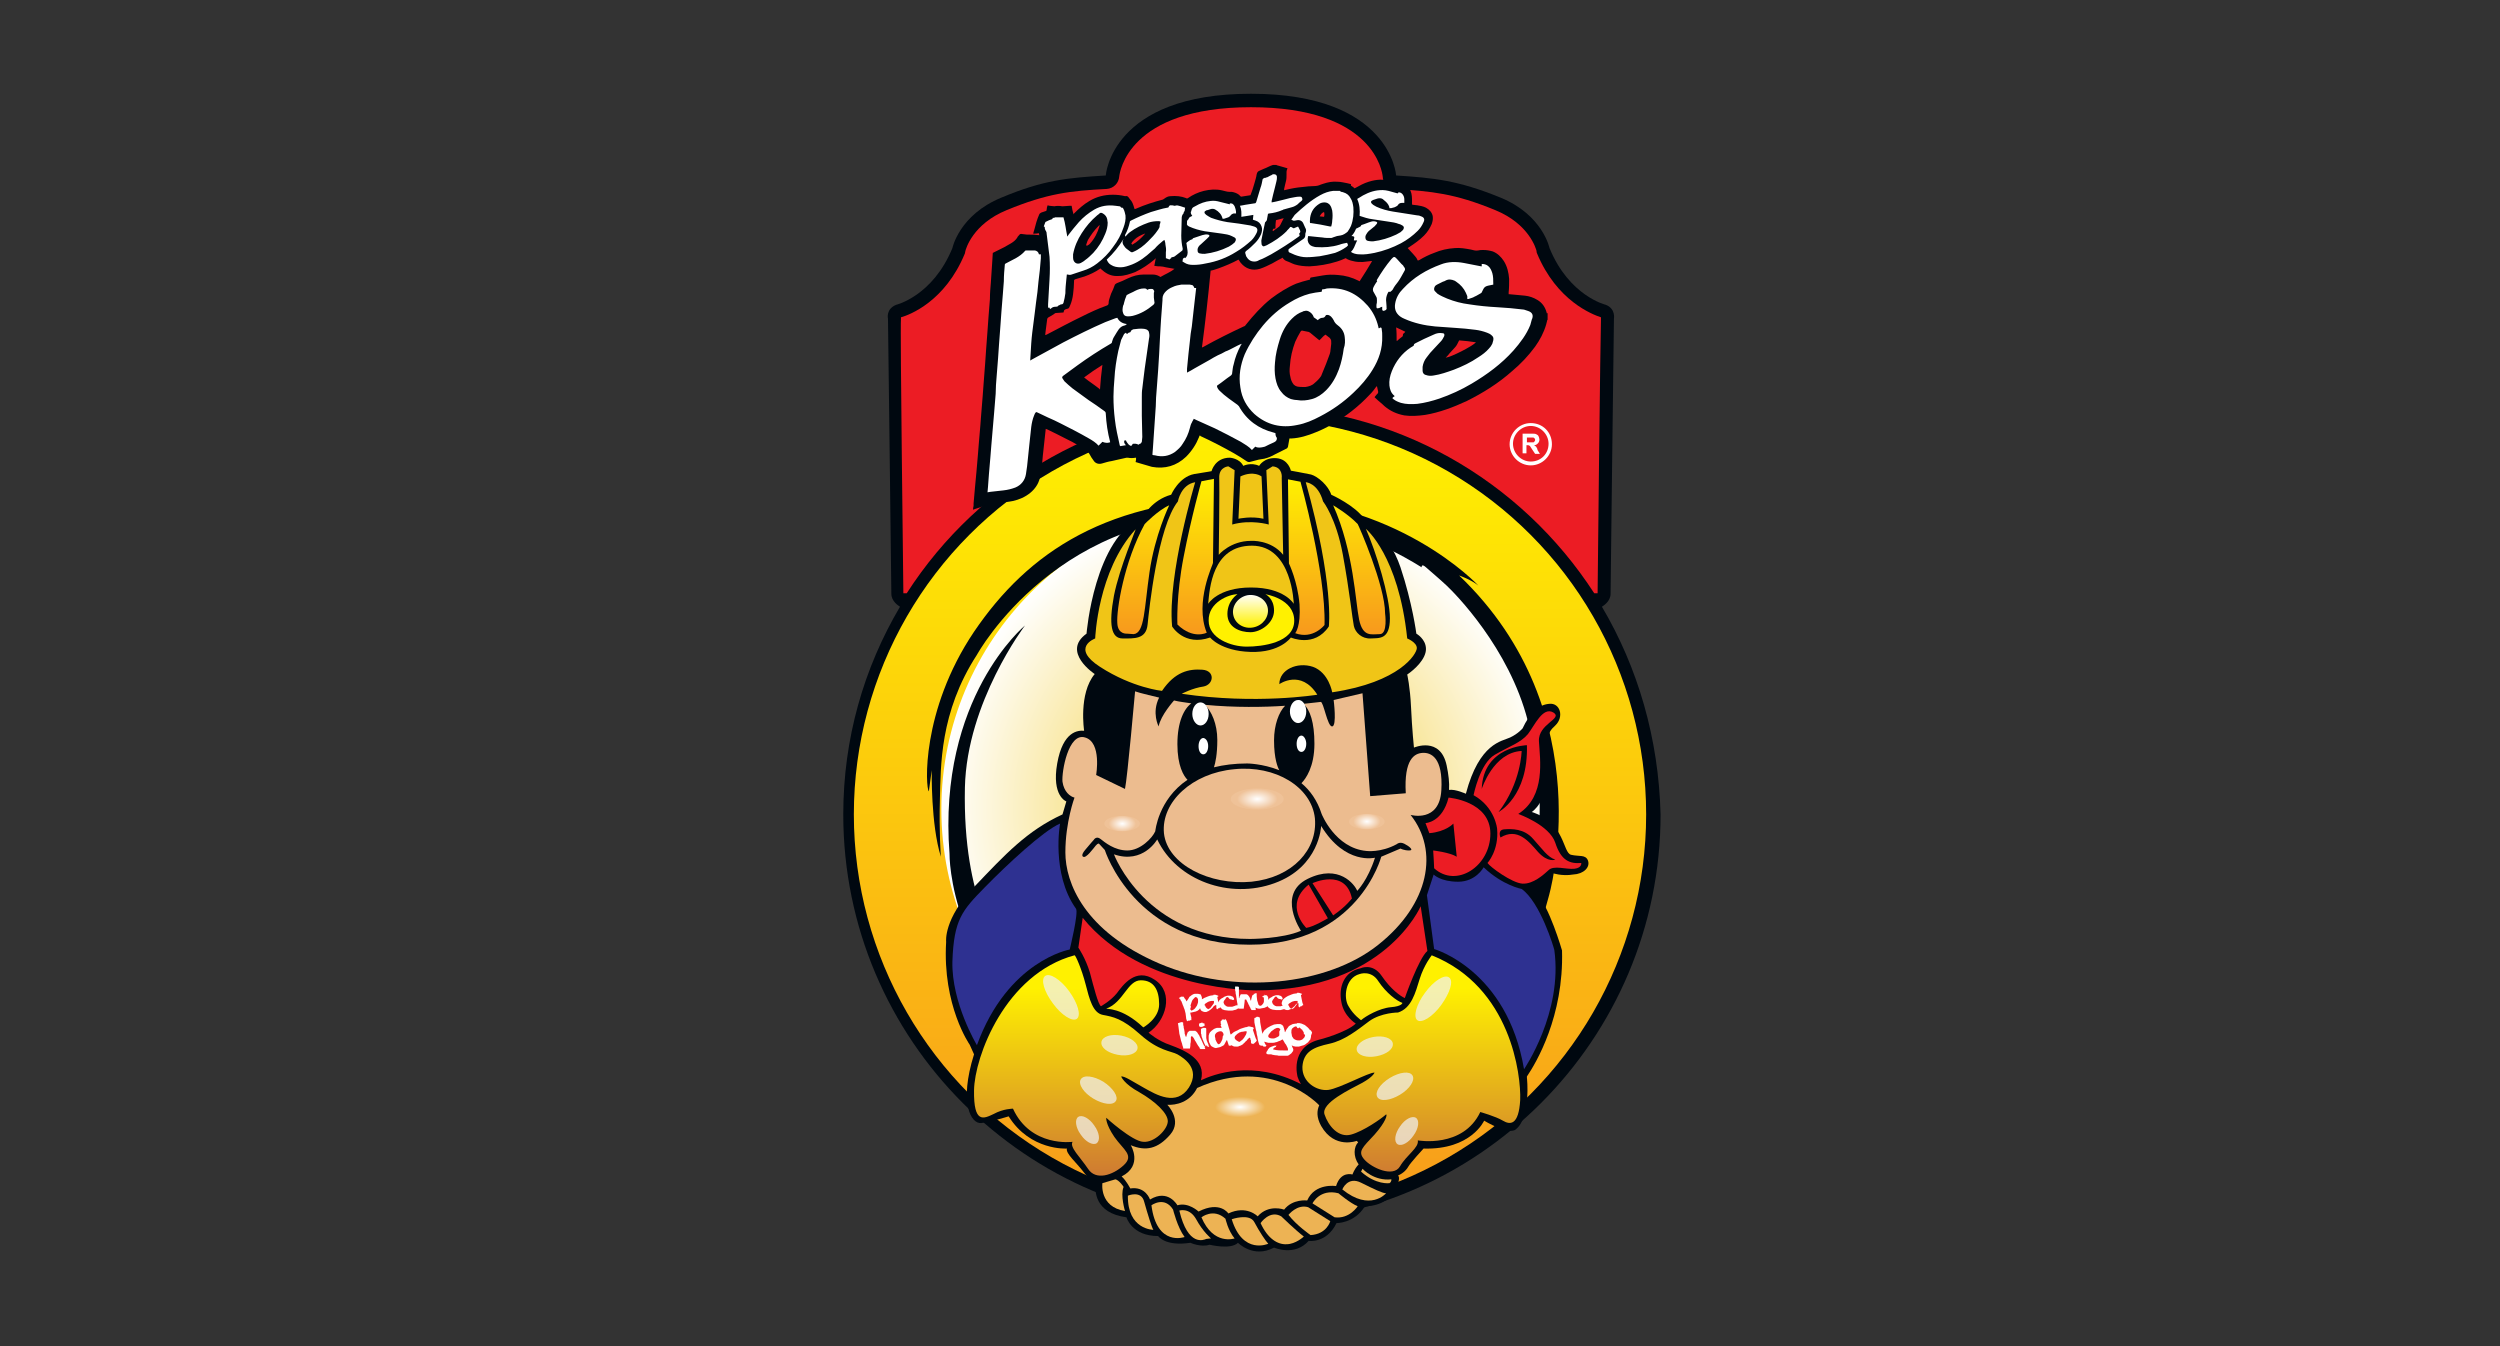 <?xml version="1.0" encoding="utf-8"?>
<!-- Generator: Adobe Illustrator 26.5.0, SVG Export Plug-In . SVG Version: 6.00 Build 0)  -->
<svg version="1.1" id="Capa_1" xmlns="http://www.w3.org/2000/svg" xmlns:xlink="http://www.w3.org/1999/xlink" x="0px" y="0px"
	 viewBox="0 0 520 280" style="enable-background:new 0 0 520 280;" xml:space="preserve">
<rect x="0" y="0" width="520" height="280" fill="#333333" stroke="none"/>
<style type="text/css">
	.st0{fill:#000810;}
	.st1{fill:url(#SVGID_1_);}
	.st2{fill:url(#SVGID_00000018216893598206546060000008447053372265067392_);}
	.st3{fill:#EC1C24;}
	.st4{fill:#FFFFFF;}
	.st5{fill:#2E3191;}
	.st6{fill:url(#SVGID_00000159442501555660077130000013815147428304585124_);}
	.st7{fill:#EDB354;}
	.st8{fill:#ECBC8F;}
	.st9{fill:#F0C517;}
	.st10{fill:url(#SVGID_00000005251973692919903550000002687209419615996576_);}
	.st11{fill:url(#SVGID_00000150798110894723888960000016662230076044933003_);}
	.st12{fill:url(#SVGID_00000125597863391541448430000002234071283857653946_);}
	.st13{fill:#FFF100;}
	.st14{fill:url(#SVGID_00000080204876057765151340000015217400256774971826_);}
	.st15{fill:url(#SVGID_00000132790503225110880800000011101166322961149579_);}
	.st16{opacity:0.85;}
	.st17{opacity:0.85;fill:#F1F1F2;}
	.st18{fill:url(#SVGID_00000124148614854170265660000001822347730239919008_);}
	.st19{fill:url(#SVGID_00000047033379630267703570000003866714792386572462_);}
	.st20{fill:url(#SVGID_00000165949063330476133880000010194874115064071318_);}
	.st21{fill:url(#SVGID_00000019644227064544743030000016361957066352598928_);}
</style>
<g>
	<g>
		<path class="st0" d="M333.2,126.2c0.3-0.2,1.8-1.1,1.8-2.7c0-1.7,0.7-57.2,0.7-57.2s0.4-2.1-1.7-2.9c0,0-7.6-1.8-11.7-11.8
			c0,0-1.4-6.9-10.2-10.5c-8.8-3.6-13.9-4.1-21.7-4.6c0,0-1.1-17-30.2-17h0c-29.1,0-30.2,17-30.2,17c-7.9,0.5-12.9,0.9-21.7,4.6
			c-8.8,3.6-10.2,10.5-10.2,10.5c-4.1,10-11.7,11.8-11.7,11.8c-2.2,0.9-1.7,2.9-1.7,2.9s0.7,55.4,0.7,57.2c0,1.6,1.5,2.5,1.8,2.7
			c-7.5,12.7-11.8,27.4-11.8,43.2c0,46.9,38.1,85,85,85c46.9,0,85-38.1,85-85C345,153.6,340.7,138.9,333.2,126.2z"/>
		<linearGradient id="SVGID_1_" gradientUnits="userSpaceOnUse" x1="260" y1="86.974" x2="260" y2="251.457">
			<stop  offset="0" style="stop-color:#FFF100"/>
			<stop  offset="1" style="stop-color:#F89C1C"/>
		</linearGradient>
		<circle class="st1" cx="260" cy="169.4" r="82.4"/>
		
			<radialGradient id="SVGID_00000149340370272004692730000008950360015831816848_" cx="259.56" cy="168.278" r="63.748" gradientUnits="userSpaceOnUse">
			<stop  offset="0" style="stop-color:#F0C517"/>
			<stop  offset="1" style="stop-color:#FFFFFF"/>
		</radialGradient>
		<path style="fill:url(#SVGID_00000149340370272004692730000008950360015831816848_);" d="M323.2,168.3c0,35.2-28.5,63.8-63.7,63.8
			c-35.2,0-63.7-28.6-63.7-63.8c0-35.2,28.5-63.8,63.7-63.8C294.7,104.5,323.2,133,323.2,168.3z"/>
		<path class="st0" d="M195.7,178.2c0,0-0.4-5.3-0.2-12c0.2-6.7-0.1-18,7.7-30c0,0,17.2-31.5,56.5-28.9c0,0,17.1-1.1,36,10.7
			c0,0-0.1-0.9,0.9,0c1,0.9,2.7,2.3,4.3,3.8c1.6,1.5,13,12.9,16.9,28.2c3.9,15.3,2.6,25.2,0,36c0,0-4.9,22.8-20.1,33.7
			c-15.3,10.9-27.3,11.5-36.2,11.8c-8.8,0.3-36.5-8.8-53.3-34.6c0,0-8-9-7.5-33.1c0.4-17.8,12.5-33.7,12.5-33.7s-18.2,15-15.7,47.5
			c0,0-0.4,24.4,25.8,44.3c0,0,20.5,12.5,38.5,13.4c0,0,47,1.9,60.3-48.7c0,0,11.4-38.2-18.6-66.9c0,0,2.4,0.8,4,2.1
			c0,0-17-18.3-47-18.3c-30.1,0-46.7,11.4-57.9,27.9c-11.1,16.5-10.1,32.6-9.4,33.2l0.6-4.4C193.8,160.3,193.6,171.5,195.7,178.2z"
			/>
		<path class="st0" d="M330.3,179c-0.5-1.3-1.8-0.8-3.5-1.2c-1.8-0.4-1.2-6.7-8.2-8.9c0,0,3.4-2.1,3.3-8.8c-0.1-6.6-0.3-7.5,1.6-9.2
			c1.9-1.8,1-4.8-1.3-4.5c-2.3,0.2-4.1,2.1-5.5,5.1c0,0-0.9,1.1-2.6,1.9c-1.7,0.8-6.4,1.1-9.2,11.7c0,0-2.2-1-3.5-0.8
			c0.1-1.5-0.1-3.2-0.5-5.1c-1.3-6.1-6.8-3.7-6.8-3.7s-0.4-3.9-0.6-8.3c-0.2-4.4-0.8-6.9-0.8-6.9c1.5-1,3.9-3.2,3.9-5.3
			c0-2.1-2-3.2-2-3.2s-0.8-6.3-3.3-13.8c-2.5-7.4-7.5-10-7.5-10c-1.8-2.8-6.9-5.1-6.9-5.1c-0.6-1.9-2.8-3.8-4.2-4.2
			c-1.4-0.3-4.2-0.8-4.2-0.8s-0.5-2.4-3-2.6c-2.6-0.2-3.6,1.6-3.6,1.6c-1.7-0.8-3.3,0-3.3,0c-0.8-1.6-2.8-1.7-2.8-1.7
			c-3.1,0-3.8,2.8-3.8,2.8s-0.4,0.1-3.6,0.6c-3.2,0.6-4.8,4.3-4.8,4.3c-4,1.1-5.8,4.5-5.8,4.5c-10.2,4.3-11.8,24.4-11.8,24.4
			c-5.3,3.8,1.7,8.4,1.7,8.4c-3.4,4.1-2.2,11.8-2.2,11.8c-1.2-0.1-4.4,0-5.6,6.8c-1.2,6.8,1.9,7.9,1.9,7.9l-0.8,2.7
			c-7.4,3.4-11.9,8.3-18.3,15c-6.5,6.7-5.9,11.5-5.9,11.5c-0.8,13.3,4.9,21.4,4.9,21.4l0.9,2c-3.2,10.2-0.6,14.5,1.5,14.3
			c2.1-0.3,5.4-1.3,5.7-1.4c4.5,7.2,12.1,6.7,12.1,6.7c-0.2,1.1,1.9,2.8,3.5,4.9c0.8,1,1.4,1.8,2.5,2.1c-0.2,1.7-0.3,6.4,6.4,7.3
			c0,0,1.1,3.9,6.6,3.9c0,0,1.4,2.2,6.7,1.4c0,0,2.2,1,4,0.4c0,0,4.4,1.1,5.9-0.4c0,0,3.2,3.3,7.5,1c0,0,4.3,1.9,7.2-1.4
			c0,0,3.7,0.6,5.8-3.7c0,0,3.7,0.1,5.9-3.5c0,0,4.5,0.2,6.2-3.4c0,0,1.4-2.2,0.7-3c1.2-0.5,1.9-1.4,2.1-1.8
			c0.5-0.9,3.2-3.8,3.2-3.8c9.9,0.3,12.6-5.8,12.6-5.8s5.1,3.1,6.6,1.8c3.2-2.6,2.3-10.7,2.3-10.7c0-0.1,0-0.2,0-0.3
			c1.9-2.8,7.7-12.5,7.3-26.2c0,0-2.7-9.4-5.4-11.9c0,0,2.2-1.5,3.4-4.2c0,0,2,0.7,4.3,0.3C329.4,181.8,330.8,180.4,330.3,179z"/>
		<path class="st3" d="M187.9,123.4h0.7c15.1-23.5,41.5-39,71.5-39c30,0,56.3,15.5,71.5,39h0.7c0-2.8,0.6-54.9,0.7-57.1
			c0-0.1,0-0.2,0-0.3c-1.8-0.6-9.2-3.4-13.3-13.3c-0.1-0.2-0.1-0.3-0.1-0.5c-0.1-0.4-1.5-5.6-8.6-8.5c-8.5-3.5-13.2-3.9-20.8-4.4
			c-1.4-0.1-2.6-1.2-2.6-2.6c-0.1-0.8-1.7-14.4-27.4-14.4c-25.6,0-27.3,13.6-27.4,14.4c-0.1,1.4-1.2,2.5-2.6,2.6
			c-7.6,0.4-12.3,0.9-20.8,4.4c-7.1,2.9-8.5,8.1-8.6,8.5c0,0.2-0.1,0.3-0.1,0.5c-4.1,10-11.5,12.8-13.3,13.3c0,0.1,0,0.2,0,0.3
			C187.2,68.5,187.9,120.6,187.9,123.4z"/>
		<g>
			<g>
				<path class="st0" d="M321.7,65c-0.3-1.1-0.9-2-1.9-2.6c-0.8-0.5-1.7-0.8-2.6-0.9c-1.1-0.1-2.2-0.2-3.2-0.3c-0.1,0-0.1,0-0.2,0
					c0-0.1,0-0.3,0-0.4c0.1-0.9,0.1-1.9,0.1-2.8c-0.1-1.3-0.4-2.6-1.1-3.7c-0.6-0.9-1.3-1.6-2.3-2c-0.7-0.2-1.3-0.3-2-0.3
					c-0.4,0-0.7,0-1.1,0.1c-0.5,0.1-1-0.1-1.5-0.2c-1.1-0.2-2.2-0.4-3.3-0.3c-1.5,0.1-2.9,0.4-4.3,1c-1.1,0.4-2.1,0.9-3.1,1.5
					c-0.1,0-0.2,0.1-0.3,0.1c0-0.1-0.1-0.1-0.1-0.2c-0.2-0.5-0.6-0.8-0.9-1.2c-0.4-0.4-0.7-0.8-1.1-1.2c0.1-0.1,0.2-0.1,0.3-0.2
					c1.1-0.7,2.2-1.5,3.1-2.4c0.7-0.7,1.2-1.5,1.6-2.4c0.2-0.6,0.3-1.1,0.2-1.7c-0.2-0.8-0.7-1.3-1.4-1.7c-0.6-0.3-1.2-0.4-1.8-0.5
					c-0.3,0-0.6-0.1-0.9-0.1c-0.1,0-0.1,0-0.2-0.1c0-0.2,0-0.4,0-0.6c0-0.7,0-1.5-0.3-2.2c-0.5-1.2-1.4-1.8-2.7-1.8
					c-0.4,0-0.9,0-1.3-0.2c-1.6-0.5-3.1-0.4-4.7,0.1c-1,0.3-1.9,0.8-2.8,1.3c0,0-0.1,0-0.1,0.1c-0.2-0.2-0.5-0.4-0.8-0.6
					c0-0.1,0-0.2,0-0.3c-0.3-0.1-0.5-0.1-0.8-0.2c-0.6-0.1-1.3-0.3-2-0.3c-1-0.1-2,0.1-2.9,0.4c-0.2,0.1-0.4,0.1-0.6,0.2
					c-0.4,0.2-0.9,0.3-1.3,0.3c-0.8,0-1.7,0.1-2.5,0.2c-1.2,0.1-2.3,0.3-3.5,0.6c-0.1,0-0.2,0-0.3,0.1c0-0.1,0-0.2,0-0.3
					c0.1-0.6,0.3-1.2,0.4-1.7c0.1-0.4,0.1-0.8,0.1-1.3c0-0.2,0-0.3,0-0.5c0-0.3,0.1-0.5,0.2-0.8c-0.7-0.2-1.4-0.4-2.1-0.6
					c-0.1,0-0.1,0-0.2-0.1c-0.3,0-0.5,0-0.7,0c-0.7,0.2-1.3,0.6-1.9,0.8c-0.3,0.1-0.6,0.3-0.9,0.4c-0.3,0.1-0.5,0.3-0.6,0.7
					c-0.1,0.7-0.3,1.3-0.5,2c-0.2,0.8-0.5,1.6-0.8,2.4c-0.6,0.1-1.3,0.2-1.9,0.3c-0.1,0-0.1,0-0.2-0.1c-0.1-0.1-0.2-0.2-0.3-0.3
					c-0.4-0.3-0.9-0.5-1.5-0.6c-0.2,0-0.4,0-0.5,0c-0.5,0-1-0.2-1.5-0.3c-1.3-0.3-2.5-0.2-3.8,0.1c-1.2,0.3-2.3,0.8-3.3,1.5
					c-0.1,0.1-0.3,0.1-0.4,0c-1-0.4-2.1-0.5-3.2-0.4c-0.5,0-0.9,0.2-1.3,0.5c-0.1,0.1-0.2,0.1-0.3,0.2c-1.9,0.5-3.8,1.1-5.6,1.9
					c-0.1,0-0.2,0.1-0.3,0.1c0-0.1-0.1-0.2-0.1-0.3c-0.2-0.7-0.4-1.3-0.9-1.8c-0.1-0.2-0.3-0.4-0.4-0.5c-0.2-0.2-0.4-0.1-0.6-0.1
					c-0.8-0.2-1.7-0.3-2.5-0.3c-1.8,0-3.4,0.4-4.9,1.3c-1.2,0.7-2.2,1.6-3.2,2.6c0,0-0.1,0.1-0.1,0.2c-0.2-0.6-0.3-1.2-0.4-1.8
					c-0.1,0-0.3,0-0.4,0c-0.5,0-0.9,0.1-1.4,0.1c-0.1,0-0.2,0-0.2,0c-0.5-0.1-1.1-0.1-1.6,0c-0.4,0-0.7-0.1-1-0.1
					c-0.1,0-0.3-0.1-0.4-0.1c-0.1,0.3-0.2,0.6-0.2,0.9c0,0.2-0.1,0.3-0.2,0.3c-0.3,0.1-0.6,0.2-0.9,0.3c-0.2,0.1-0.3,0.2-0.4,0.3
					c-0.5,1.1-0.8,2.2-1.1,3.4c-0.1,0.2-0.1,0.4-0.2,0.7c0.4,0,0.8,0,1.2-0.1c0,0.1,0,0.3,0.1,0.4c-0.1,0-0.1,0-0.2,0
					c-0.6-0.1-1.2-0.1-1.7-0.1c-0.5,0-1,0-1.5-0.1c-0.6-0.1-0.6-0.1-1,0.4c-0.1,0.1-0.2,0.2-0.2,0.3c-0.3,0.5-0.8,0.9-1.3,1.2
					c-0.5,0.3-0.9,0.5-1.4,0.8c-0.8,0.4-1.6,0.8-2.4,1.2c0,0.5-0.1,1-0.1,1.6c-0.1,1.5-0.2,3-0.3,4.5c-0.1,1.2-0.2,2.3-0.2,3.5
					c-0.1,1.3-0.2,2.5-0.3,3.8c-0.1,0.9-0.1,1.9-0.2,2.8c-0.1,1.3-0.2,2.7-0.3,4c-0.1,1-0.1,2-0.2,2.9c-0.1,1.3-0.2,2.6-0.3,3.9
					c-0.1,0.9-0.1,1.8-0.2,2.7c-0.1,1.2-0.2,2.4-0.3,3.7c-0.1,0.9-0.1,1.7-0.2,2.6c-0.1,1.2-0.2,2.3-0.3,3.5
					c-0.1,0.8-0.1,1.7-0.2,2.5c-0.1,1.2-0.2,2.3-0.3,3.5c-0.1,1.1-0.2,2.2-0.3,3.2c-0.1,1.1-0.2,2.3-0.3,3.4c0,0.2,0,0.3,0,0.5
					c0,0.2-0.1,0.3-0.1,0.5c0,0.1,0,0.2,0,0.3c0.1,0,0.2,0,0.3-0.1c1.2-0.4,2.4-0.8,3.6-1.1c0.5-0.2,0.9-0.2,1.4-0.2
					c1-0.1,2-0.2,3-0.4c1.3-0.3,2.5-0.8,3.6-1.7c1.2-1,1.9-2.2,2.1-3.7c0.3-1.3,0.4-2.7,0.5-4c0.2-1.8,0.4-3.7,0.6-5.5
					c0,0,0-0.1,0-0.1c0.1,0,0.2,0.1,0.3,0.1c1.5,0.7,3,1.5,4.4,2.2c1.1,0.5,2.1,1.2,3.1,1.7c0.6,0.3,1.1,0.8,1.4,1.4
					c0.2,0.4,0.4,0.7,0.7,1.1c0.4,0.7,1.1,0.9,1.8,0.7c0.7-0.2,1.3-0.4,2-0.5c1-0.2,2.1-0.5,3.1-0.7c0.1,0,0.2,0,0.3,0
					c0.5,0.1,1,0.1,1.6,0c0,0,0.1,0,0.1,0c0,0.3,0,0.6-0.1,0.9c0.3,0.1,0.7,0.2,1,0.3c0.8,0.2,1.6,0.5,2.4,0.7
					c2.7,0.5,5.1-0.2,7.1-2.1c1.2-1.2,2.1-2.6,2.7-4.1c0-0.1,0.1-0.2,0.1-0.3c0.1,0,0.2,0,0.2,0.1c2.4,1.1,4.7,2.3,7,3.6
					c0.9,0.5,1.8,1.1,2.7,1.7c0.2,0.1,0.3,0.1,0.5,0.1c0.6-0.2,1.3-0.3,1.9-0.5c0.4-0.1,0.8-0.1,1.2-0.2c0.8-0.2,1.5-0.5,2.2-0.9
					c0.8-0.4,1.6-0.8,2.4-1.2c0.2-0.1,0.2-0.2,0.3-0.4c0.1-0.5,0.2-1.1,0.3-1.7c0.1,0,0.3,0,0.4,0c1.8-0.1,3.4-0.6,5.1-1.3
					c2.3-0.9,4.4-2.2,6.4-3.6c1.4-1,2.8-2.2,4-3.4c0.8-0.8,1.5-1.5,2.1-2.4c0.1-0.1,0.1-0.1,0.2-0.2c0.1,0.3,0.1,0.6,0.2,0.9
					c0.1,0.3,0.1,0.6-0.2,0.8c-0.2,0.2-0.3,0.4-0.5,0.6c0.1,0.1,0.2,0.2,0.2,0.2c0.6,0.6,1.3,1.1,1.9,1.7c1.2,1,2.5,1.6,4.1,1.9
					c1.4,0.2,2.8,0.1,4.3-0.1c3-0.5,5.9-1.6,8.7-2.9c3.4-1.7,6.6-3.7,9.4-6.2c1.8-1.5,3.4-3.2,4.8-5.1c1-1.4,1.8-2.9,2.3-4.6
					c0.1-0.3,0.1-0.5,0.2-0.8c0-0.1,0-0.1,0.1-0.2c0-0.5,0-0.9,0-1.4C321.7,65.3,321.7,65.1,321.7,65z M235.9,49.9
					c0.6-0.6,1.4-1,2.2-1.3c0,0,0.1,0,0.1,0c-0.8,0.9-1.6,1.7-2.7,2.3c-0.1-0.1-0.1-0.2-0.2-0.2C235.5,50.3,235.7,50.1,235.9,49.9z
					 M226,50.7c0.1-0.3,0.2-0.6,0.3-0.8c0.6-1,1.3-2,2.2-2.9c0,0,0.1-0.1,0.2-0.2c0,0.1,0,0.2,0,0.2c-0.4,1.4-1,2.6-2,3.7
					c-0.1,0.1-0.2,0.2-0.4,0.3c-0.1,0.1-0.2,0.1-0.3,0.1C225.9,51,225.9,50.9,226,50.7z M229,78.5c-0.1,0.8-0.1,1.7-0.2,2.5
					c0,0,0,0,0,0c0,0,0,0,0,0c0,0-0.1,0-0.1-0.1c-1-0.8-2.1-1.5-3.1-2.3c0,0,0,0-0.1-0.1c1.2-0.9,2.5-1.8,3.8-2.6
					C229.2,76.8,229.1,77.6,229,78.5z M241.4,57.6c-0.1,0-0.1,0-0.2-0.1c-0.5-0.3-1-0.4-1.5-0.4c-0.3,0-0.7,0-1,0
					c-0.3,0-0.6,0-0.8,0c-1.2,0-2.2,0.3-3.3,0.8c-0.8,0.4-1.5,0.7-2.3,1c-0.2,0.1-0.3,0.2-0.4,0.3c-0.2,0.6-0.5,1.3-0.8,1.9
					c-0.1,0.3-0.2,0.6-0.3,0.9c-0.1,0.3-0.2,0.6-0.2,1c0,0.4-0.2,0.5-0.5,0.6c-1.7,0.6-3.4,1.4-5,2.2c-2.5,1.2-4.9,2.5-7.4,3.8
					c-0.1,0-0.2,0.1-0.3,0.1c0-0.3,0.1-0.6,0.1-0.9c0.1-0.8,0.2-1.6,0.3-2.3c0-0.2,0.1-0.4,0.3-0.5c0.4-0.2,0.9-0.5,1.3-0.8
					c0.1-0.1,0.2-0.1,0.3-0.1c0.5,0,1-0.1,1.5-0.1c0-0.1,0.1-0.2,0.1-0.3c0-0.2,0.2-0.3,0.4-0.4c0.2,0,0.4-0.1,0.6-0.2
					c0.1-0.1,0.2-0.4,0.3-0.6c0.3-0.7,0.5-1.5,0.6-2.3c0.1-0.9,0.2-1.8,0.2-2.6c0-0.1,0-0.1,0-0.2c0-0.2,0.1-0.2,0.2-0.3
					c0.7-0.2,1.4-0.4,2-0.6c1.1-0.4,2.2-0.9,3.2-1.6c0,0,0.1,0,0.1-0.1c0.1,0.2,0.3,0.3,0.4,0.4c1,0.9,2.1,1.3,3.4,1.2
					c1.2,0,2.3-0.4,3.4-0.8c1.5-0.7,2.8-1.6,4-2.6c0.1-0.1,0.2-0.2,0.3-0.3c0,0,0,0,0,0c-0.1,0.5-0.2,1.1-0.3,1.6
					c0.3,0,0.5,0.1,0.8,0.1c0.1,0,0.2,0,0.4,0c0.4,0,0.8,0.1,1.2,0.2c0.6,0.1,1.2,0.2,1.7,0.3c0,0,0.1,0,0.1,0
					C243.5,56.6,242.4,57,241.4,57.6z M275.4,44.1c0.1,0.3,0.1,0.7,0,1c-0.3,0-0.6-0.1-0.9-0.1C274.7,44.6,275,44.2,275.4,44.1z
					 M264.7,48c0-0.1,0.1-0.3,0.1-0.4c0.1,0,0.3,0,0.5-0.1c0-0.6,0-1.1,0.1-1.7c0.5-0.1,1-0.3,1.6-0.4c0,0.1-0.1,0.2-0.1,0.2
					c-0.2,0.4-0.4,0.8-0.6,1.2c-0.1,0.1-0.1,0.2-0.2,0.3c-0.4,0.3-0.8,0.6-1.2,0.9C264.8,48.1,264.8,48.1,264.7,48
					C264.7,48.1,264.7,48,264.7,48z M276.9,71.5c-0.1,0.6-0.1,1.1-0.2,1.7c0,0.1-0.1,0.3-0.1,0.4c-0.5,1.4-1,2.7-1.6,4.1
					c-0.1,0.2-0.1,0.3-0.2,0.5c-0.4,0.6-0.8,1-1.4,1.5c-0.5,0.5-1.2,0.7-1.9,0.8c-0.6,0-1.2,0-1.7-0.1c-0.3-0.1-0.5-0.2-0.7-0.4
					c-0.4-0.5-0.6-1-0.7-1.6c-0.2-0.7-0.2-1.5-0.1-2.3c0.1-1.7,0.5-3.4,1.1-5c0.3-0.7,0.7-1.4,1.1-2.1c0.1-0.2,0.3-0.3,0.5-0.2
					c0.3,0.1,0.7,0.1,1,0.2c0.2,0,0.3,0.1,0.5,0.2c0.6,0.5,1.1,0.9,1.7,1.4c0.1,0.1,0.2,0.1,0.2,0.2c0.5-0.4,0.8-0.9,1.3-1.2
					c0.3,0.2,0.6,0.5,0.9,0.7c0.1,0.1,0.1,0.2,0.2,0.3C276.9,70.7,276.9,71.1,276.9,71.5z M282.8,58.5c-0.1,0-0.2-0.1-0.2-0.1
					c-1.4-0.7-2.8-1.1-4.3-1.2c-1.1-0.1-2.1-0.1-3.2,0.1c-0.8,0.1-1.5,0.3-2.3,0.4c-0.2,0-0.3,0.1-0.3,0.3c0,0.2-0.1,0.2-0.2,0.2
					c-0.9,0.2-1.8,0.5-2.7,0.8c-1.9,0.8-3.6,1.9-5.2,3.1c-2,1.6-3.7,3.5-5.3,5.5c-0.1,0.2-0.3,0.3-0.4,0.3c-2.8,1.3-5.6,2.7-8.3,4.2
					c-0.1,0.1-0.3,0.1-0.4,0.2c0.7-5.3,1.3-10.6,1.8-15.9l0-0.1c0.6-0.1,1.1-0.3,1.7-0.5c1.4-0.5,2.8-1.1,4.1-1.8
					c0.2,0.2,0.3,0.5,0.5,0.7c1,1.2,2.4,1.7,4,1.2c0.9-0.3,1.7-0.7,2.5-1.1c0.7-0.4,1.4-0.8,2.2-1.2c0,0,0.1,0.1,0.1,0.2
					c0.2,0.2,0.4,0.4,0.7,0.5c0.6,0.2,1.1,0.5,1.7,0.7c1,0.3,2,0.4,3.1,0.4c1.9-0.1,3.8-0.4,5.7-1c0.6-0.2,1.2-0.4,1.8-0.7
					c0.4,0.3,1,0.5,1.5,0.6c0.7,0.2,1.3,0.2,2,0.2c0.6-0.1,1.2-0.1,1.8-0.2c0.1,0,0.1,0,0.2,0C284.6,55.7,283.7,57.1,282.8,58.5z
					 M291.9,69.4c-0.1,0.1-0.1,0.3-0.1,0.4c0,0.1-0.1,0.2-0.1,0.2c-0.4,0.3-0.8,0.6-1.1,0.9c0,0-0.1,0-0.1,0c0-0.9,0-1.9-0.1-2.8
					c0.6,0.3,1.3,0.6,1.9,0.9C292.1,69.3,292,69.3,291.9,69.4z M300.7,74.4c0.3-0.3,0.6-0.6,0.8-0.9c0.4-0.4,0.7-0.8,1.1-1.2
					c0.4-0.4,0.6-0.9,0.9-1.5c1.2,0.1,2.3,0.2,3.5,0.4C306.3,72,301.8,74.3,300.7,74.4z"/>
				<path class="st4" d="M281.1,49.1c0.4-0.4,0.7-0.9,0.9-1.4c0-0.1,0.1-0.2,0.2-0.2c0.2-0.1,0.4-0.2,0.6-0.3
					c0.1-0.1,0.3-0.1,0.3-0.3c0,0,0.1-0.1,0.1-0.1c0.7-0.2,1.3-0.5,2-0.7c0.3-0.1,0.7-0.1,1,0c0.3,0.1,0.3,0.2,0.2,0.4
					c-0.1,0.2-0.3,0.3-0.4,0.5c-0.4,0.3-0.7,0.6-1.1,0.9c-0.2,0.1-0.3,0.3-0.5,0.5c-0.2,0.3-0.4,0.6-0.4,0.9c0,0.4,0.1,0.7,0.5,0.8
					c0.4,0.1,0.7,0.1,1.1,0.1c1.7-0.2,3.3-0.7,4.8-1.4c0.3-0.2,0.6-0.3,0.9-0.5c0.2-0.2,0.5-0.4,0.6-0.6c0.2-0.4,0.1-0.6-0.2-0.8
					c-0.2-0.1-0.5-0.3-0.7-0.3c-0.7-0.3-1.5-0.4-2.2-0.5c-1.1-0.2-2.2-0.3-3.3-0.5c-0.9-0.1-1.8-0.4-2.7-0.7c0.1-1.2,0-2.4-0.5-3.5
					c0.1-0.1,0.2-0.2,0.3-0.2c1.2-0.8,2.5-1.4,3.9-1.6c0.8-0.1,1.5-0.1,2.3,0.1c0.6,0.2,1.2,0.3,1.8,0.5c0.1,0,0.1,0,0.2,0
					c0-0.1,0-0.1,0.1-0.2c0.4,0,0.7,0.2,0.9,0.5c0.2,0.3,0.3,0.6,0.3,1c0,0.2,0,0.4,0,0.7c-0.2,0-0.3,0-0.5,0
					c-0.3,0-0.6,0.1-0.8,0.4c-0.1,0.2-0.3,0.3-0.5,0.4c-0.2,0.1-0.4,0.2-0.6,0.2c-0.2,0.1-0.4,0.1-0.7,0.1c0-0.5-0.4-1-0.7-1.3
					c-0.2-0.2-0.5-0.4-0.7-0.6c-0.3-0.2-0.7-0.2-1.1-0.1c-0.3,0.1-0.6,0.2-0.9,0.3c-0.5,0.2-0.6,0.5-0.1,0.9
					c0.2,0.2,0.5,0.3,0.8,0.5c1.1,0.5,2.2,0.8,3.4,1c1.7,0.3,3.4,0.5,5.1,0.8c0.3,0,0.6,0.1,0.8,0.2c0.6,0.2,0.8,0.6,0.5,1.2
					c-0.3,0.7-0.7,1.3-1.2,1.8c-1,1-2.2,1.9-3.5,2.6c-1.7,0.9-3.6,1.6-5.5,2c-1.1,0.2-2.1,0.4-3.2,0.3c-0.6,0-1.3-0.2-1.7-0.5
					c0.6-0.6,0.8-1.3,1.1-2c0.1-0.1,0.1-0.3,0.2-0.4c-0.2,0-0.4,0-0.7,0c0-0.2,0.1-0.5,0.1-0.7C281.5,49.1,281.3,49.1,281.1,49.1
					C281,49.1,281,49.1,281.1,49.1z M274.6,40.6c0.9-0.5,1.8-0.8,2.7-0.9c0.5,0,0.9,0,1.3,0c0.1,0,0.2,0,0.2,0.1
					c0,0,0.1,0.1,0.1,0.1c0.1,0,0.3,0,0.5,0.1c0.7,0.2,1.2,0.6,1.5,1.2c0.4,0.6,0.5,1.2,0.6,1.9c0.1,1.3,0,2.6-0.5,3.9
					c-0.2,0.4-0.4,0.8-0.7,1.2c-0.2,0.2-0.4,0.3-0.7,0.5c-0.5,0.3-1,0.3-1.5,0.4c-0.3,0.1-0.6,0.2-0.9,0.3c-0.1,0.1-0.3,0.1-0.5,0.1
					c-0.5,0-1.1,0-1.6-0.1c-0.7-0.1-1.4-0.1-2-0.2c-0.3,0-0.6-0.1-1-0.1c-0.1,0.3-0.1,0.6-0.1,0.9c0.1,0.6,0.4,1,0.9,1.2
					c0.3,0.1,0.6,0.2,0.9,0.2c1.6,0.1,3.2,0,4.8-0.5c0.5-0.2,1.1-0.3,1.6-0.4c0.1,0.2,0.1,0.3,0.2,0.5c-0.1,0.1-0.2,0.3-0.4,0.4
					c-0.7,0.5-1.5,0.9-2.3,1.2c-1.1,0.3-2.1,0.5-3.2,0.7c-0.9,0.1-1.8,0.2-2.8,0.2c-0.8,0-1.6-0.2-2.4-0.5c-0.3-0.1-0.6-0.3-0.9-0.4
					c-0.3-0.1-0.4-0.2-0.4-0.5c0,0,0-0.1,0-0.2c0.1-0.1,0.1-0.1,0.2-0.2c1-0.7,1.9-1.3,2.9-2c0.3-0.2,0.4-0.5,0.4-0.8
					c0-0.2,0-0.4,0.1-0.6c0.1-0.3,0.1-0.6-0.1-0.9c-0.1-0.3-0.3-0.6-0.4-0.9c-0.2-0.5-0.7-0.8-1.3-0.7c-0.2,0-0.3,0.1-0.5,0.1
					c-0.1,0-0.2,0-0.3,0c-0.1-0.1-0.3-0.1-0.4-0.2c0.2-0.3,0.5-0.7,0.7-1C270.9,43.2,272.6,41.7,274.6,40.6z M272.5,46.4
					c0.1,0,0.1,0,0.2,0c1.3,0.2,2.6,0.4,3.9,0.7c0.1,0,0.2,0,0.3,0c0.1-0.4,0.2-0.8,0.2-1.2c0.1-0.7,0.1-1.4,0-2.1
					c-0.1-0.4-0.2-0.8-0.5-1.2c-0.3-0.3-0.6-0.5-1.1-0.5c-0.4,0-0.8,0.1-1.1,0.3c-1.1,0.7-1.7,1.6-1.9,2.9
					C272.5,45.8,272.4,46.1,272.5,46.4z M258.2,45.1c0.9-0.1,1.7-0.3,2.5-0.4c0,0.4-0.1,0.7-0.1,1c0.2,0.1,0.4,0.1,0.6,0.2
					c0.6,0.2,1,0.6,1.2,1.2c0.2,0.5,0.1,1.1-0.1,1.6c-0.3,0.7-0.7,1.3-1.2,1.8c-0.6,0.6-1.2,1.2-1.9,1.7c-0.1,0.1-0.2,0.2-0.2,0.4
					c0.1,0.2,0.1,0.5,0.2,0.7c0.4,0.7,0.9,1.1,1.7,1.1c0.4,0,0.7-0.1,1-0.3c0.9-0.3,1.7-0.8,2.5-1.2c1.9-1.1,3.8-2.3,5.6-3.6
					c0.4-0.3,0.4-0.2,0.2-0.7c0,0,0.1,0,0.1-0.1c0.2-0.2,0.2-0.3,0.1-0.6c-0.1-0.2-0.2-0.4-0.3-0.6c-0.1-0.2-0.1-0.2-0.3-0.1
					c-0.2,0.1-0.3,0.1-0.5,0.2c-0.1,0.1-0.3,0.1-0.4,0c-0.1-0.1-0.3-0.2-0.5-0.2c0,0-0.1,0.1-0.1,0.1c-0.2,0.3-0.5,0.5-0.7,0.8
					c-1.2,1.2-2.6,2.1-4.1,2.9c-0.2,0.1-0.3,0.1-0.5,0.2c-0.2,0.1-0.4,0-0.5-0.2c-0.1-0.1-0.1-0.2-0.1-0.3c0-0.3-0.1-0.6,0-0.9
					c0.1-0.5,0.2-1,0.3-1.5c0.1-0.6,0.3-1.3,0.4-1.9c0-0.1,0.1-0.3,0.2-0.3c0.1-0.1,0.1-0.2,0.2-0.3c0.1-0.4,0.1-0.7,0.2-1.1
					c0-0.2,0.1-0.3,0.3-0.3c0.9-0.1,1.8-0.3,2.7-0.7c0.1,0,0.1,0,0.2-0.1c0.6-0.2,1.2-0.3,1.8-0.5c0.4-0.1,0.8-0.3,1.2-0.6
					c0.2-0.2,0.5-0.5,0.8-0.7c0.1-0.1,0.2-0.2,0.2-0.4c0-0.1-0.1-0.2-0.1-0.3c0,0,0,0,0,0c-0.1-0.2-0.3-0.2-0.5-0.2
					c-0.7,0-1.3,0.2-2,0.3c-0.9,0.2-1.8,0.5-2.8,0.7c-0.3,0.1-0.6,0.1-1,0.2c0-0.1,0-0.2,0-0.3c0.1-0.4,0.2-0.9,0.3-1.3
					c0.2-0.9,0.5-1.8,0.7-2.8c0.1-0.3,0.1-0.6,0.1-0.9c0-0.2-0.1-0.4-0.3-0.5c-0.3-0.1-0.6-0.1-0.8,0.1c-0.1,0.1-0.3,0.1-0.4,0.2
					c-0.1,0-0.1,0.1-0.2,0.1c-0.2,0.1-0.3,0.2-0.5,0.2c-0.1,0.1-0.3,0.1-0.4,0.1c-0.2,0.1-0.4,0.2-0.4,0.4c-0.1,0.5-0.2,1.1-0.4,1.6
					c-0.3,1-0.6,2-0.9,3c-0.1,0.2-0.1,0.3-0.4,0.3c-0.6,0.1-1.3,0.2-1.9,0.3c-0.3,0.1-0.7,0.1-1.1,0.2
					C258.3,43.7,258.2,44.4,258.2,45.1z M246,53.9c0,0.1,0,0.1,0.1,0.2c-0.1,0-0.1,0.1-0.2,0.2c0.1,0.1,0.2,0.2,0.4,0.3
					c0.6,0.4,1.2,0.5,1.9,0.5c0.9,0,1.7-0.1,2.6-0.3c2.3-0.4,4.4-1.2,6.3-2.4c1.2-0.7,2.2-1.5,3.2-2.4c0.5-0.5,0.8-1,1.1-1.6
					c0.3-0.7,0.1-1.1-0.6-1.3c-0.2-0.1-0.5-0.1-0.7-0.2c-1.6-0.3-3.2-0.5-4.8-0.7c-1.2-0.2-2.3-0.5-3.4-0.9c-0.4-0.2-0.7-0.4-1-0.6
					c-0.1-0.1-0.2-0.2-0.3-0.3c-0.1-0.2-0.1-0.4,0.1-0.5c0.1-0.1,0.3-0.2,0.5-0.2c0.2-0.1,0.4-0.1,0.6-0.2c0.3-0.1,0.7-0.1,1,0.1
					c0.7,0.4,1.3,1,1.5,1.9c0.1,0,0.2,0,0.3,0c0.3-0.1,0.6-0.2,0.9-0.3c0.2-0.1,0.3-0.2,0.4-0.3c0.2-0.3,0.4-0.4,0.7-0.5
					c0.2,0,0.3,0,0.5,0c0-0.3,0-0.6-0.1-0.9c-0.1-0.4-0.2-0.7-0.5-1c-0.2-0.2-0.4-0.2-0.7-0.2c0,0.1,0,0.1,0,0.2
					c-0.7-0.2-1.3-0.3-2-0.5c-0.7-0.2-1.3-0.3-2-0.2c-1.1,0.1-2.2,0.5-3.2,1.1c-0.6,0.3-0.6,0.3-0.8,0.9c0,0,0,0.1,0,0.1
					c-0.2,0.2-0.1,0.5,0,0.7c0.1,0.1,0.1,0.2,0.2,0.3c-0.1,0-0.1,0.1-0.2,0.1c-0.2,0.1-0.5,0.2-0.6,0.6c0,0-0.1,0.1-0.1,0.1
					c-0.1,0.1-0.2,0.2-0.2,0.4c0,0.1,0,0.2,0,0.3c-0.1,0.4,0.1,0.5,0.4,0.7c1.1,0.5,2.2,0.8,3.3,1c1.2,0.2,2.4,0.3,3.6,0.5
					c0.7,0.1,1.4,0.2,2,0.5c0.2,0.1,0.4,0.2,0.6,0.3c0.3,0.2,0.3,0.4,0.2,0.7c-0.1,0.2-0.2,0.4-0.4,0.5c-0.3,0.3-0.7,0.5-1,0.7
					c-1.6,0.8-3.3,1.3-5,1.5c-0.4,0-0.7,0-1.1-0.1c-0.3-0.1-0.4-0.3-0.4-0.6c0-0.1,0-0.2,0-0.3c0.1-0.4,0.3-0.7,0.7-1
					c0.4-0.4,0.8-0.7,1.2-1.1c0.2-0.2,0.3-0.3,0.5-0.5c0.1-0.2,0.1-0.3-0.2-0.4c-0.4-0.1-0.8,0-1.2,0.1c-0.6,0.2-1.2,0.4-1.8,0.6
					c-0.1,0-0.2,0.1-0.2,0.1c0,0.1-0.1,0.2-0.2,0.2c-0.4,0.1-0.7,0.4-1,0.6c-0.1,0.1-0.2,0.2-0.1,0.3c0.1,0.5,0.1,1,0.2,1.4
					c0.1,0.6,0,1.2-0.5,1.6C246.5,53.5,246.2,53.6,246,53.9C246,53.8,246,53.8,246,53.9z M234,49.3c0.3-0.3,0.6-0.7,1-1
					c1.2-0.9,2.5-1.5,3.9-2c0.6-0.2,1.3-0.3,2-0.3c0.2,0,0.3,0,0.5,0.1c0,0.1-0.1,0.3-0.1,0.4c-0.1,0.2-0.1,0.3-0.1,0.5
					c0,0.1,0,0.3-0.1,0.4c-0.1,0.2-0.2,0.4-0.3,0.5c-0.6,0.9-1.3,1.6-2,2.3c-0.9,0.9-1.9,1.7-3.1,2.2c-0.2,0.1-0.3,0.1-0.5,0
					c-0.3-0.2-0.5-0.4-0.8-0.6c-0.3-0.2-0.5-0.5-0.7-0.8c-0.2-0.3-0.3-0.7-0.1-1.1c0-0.1,0-0.2,0.1-0.2c-1,1.6-2.1,3-3.5,4.3
					c0.2,0.5,0.5,0.9,0.9,1.1c0.6,0.4,1.3,0.5,2,0.5c0.8,0,1.6-0.3,2.4-0.6c1.5-0.6,2.8-1.6,4-2.7c0.2-0.2,0.5-0.4,0.7-0.6
					c0.5-0.6,1.1-1.1,1.7-1.6c0.1-0.1,0.2-0.1,0.3-0.2c0.1,0.3,0.2,0.6,0.2,0.9c0.1,0.5,0.2,1.1,0.1,1.7c0,0.2,0,0.4,0,0.6
					c0,0.2,0,0.4,0,0.6c0.3,0.1,0.5,0.2,0.8,0.3c0,0,0,0,0-0.1c0.1-0.1,0.2-0.1,0.3-0.2c0,0,0-0.1,0.1-0.2c0.3,0,0.6-0.1,0.8-0.3
					c0.4-0.3,0.9-0.7,1.3-1c0.2-0.1,0.2-0.3,0.2-0.5c-0.2-0.9-0.3-1.8-0.3-2.7c0-1.3,0.1-2.5,0.1-3.8c0-0.2,0.1-0.4,0.2-0.6
					c0.1-0.1,0.2-0.2,0.2-0.3c0-0.2,0.1-0.3,0.2-0.4c0-0.2,0.1-0.5,0.1-0.7c-0.4-0.1-0.8-0.3-1.3-0.4c-0.3-0.1-0.5-0.1-0.8,0
					c0,0-0.1,0-0.1,0c-0.3-0.1-0.6-0.1-0.8-0.1c-0.2,0-0.3,0.1-0.4,0.3c0,0.1-0.1,0.2-0.3,0.2c-1.2,0.2-2.3,0.6-3.4,0.9
					c-1.4,0.5-2.8,1.1-4.2,1.8c-0.1,0.1-0.2,0.1-0.2,0.3c-0.2,0.9-0.5,1.8-1,2.7C234.1,49.2,234.1,49.3,234,49.3z M240,60.4
					c-0.1-0.2-0.2-0.3-0.4-0.3c-0.1,0-0.2,0-0.3,0c-0.2,0-0.3,0-0.5,0.1c-0.1,0-0.1,0.1-0.2,0.1c-0.1-0.3-0.4-0.3-0.7-0.3
					c-0.6,0-1.2,0.2-1.8,0.5c-0.5,0.3-1.1,0.5-1.6,0.8c-0.1,0-0.2,0.1-0.2,0.2c-0.2,0.5-0.4,1-0.5,1.5c0,0.2-0.1,0.4-0.2,0.6
					c-0.1,0.5-0.2,1,0,1.5c0.1,0.4,0.4,0.7,0.9,0.7c0.4,0,0.7,0,1.1-0.1c1.6-0.4,3-1.2,4.3-2.3c0.2-0.2,0.3-0.4,0.2-0.7
					c0-0.3-0.1-0.5-0.1-0.8c0-0.3,0-0.7,0-1C240.1,60.7,240.1,60.5,240,60.4z M217.3,47.2c-0.1,0-0.1-0.1-0.2-0.1
					c0.1-0.3,0.2-0.5,0.3-0.8c0-0.1,0.1-0.2,0.2-0.2c0.4-0.2,0.8-0.4,1.2-0.5c0.2-0.1,0.1-0.2,0.2-0.3c0.2,0,0.3,0.1,0.4-0.1
					c0,0,0.1,0,0.2,0c0.2,0,0.5,0,0.7,0c0.3,0,0.6,0,0.9,0c0.4,1.3,0.5,2.6,0.8,4c0.1-0.1,0.2-0.2,0.2-0.3c0.7-0.9,1.4-1.8,2.2-2.7
					c0.9-1,2-1.9,3.2-2.6c1.4-0.8,2.8-1,4.4-0.8c0.3,0,0.5,0.1,0.8,0.1c0.2,0,0.3,0.1,0.4,0.3c0.3-0.1,0.4,0.1,0.5,0.3
					c0.2,0.4,0.3,0.8,0.4,1.3c0.1,0.8-0.1,1.7-0.4,2.5c-0.5,1.5-1.2,2.8-2.2,4.1c-0.9,1.3-2,2.4-3.3,3.4c-0.9,0.7-1.9,1.2-2.9,1.5
					c-0.8,0.3-1.6,0.5-2.4,0.8c-0.3,0.1-0.5,0.1-0.8,0c-0.1,0-0.1,0-0.2,0c0,0.4-0.1,0.7-0.1,1c-0.1,1-0.2,1.9-0.2,2.9
					c-0.1,0.7-0.2,1.3-0.4,2c-0.1,0.2-0.2,0.3-0.4,0.3c-0.2,0-0.3,0.1-0.5,0.2c-0.1,0-0.2,0.1-0.2,0.1c-0.1,0.2-0.3,0.2-0.5,0.2
					c-0.4,0-0.7,0.1-0.9,0.3c-0.1,0.1-0.2,0.1-0.3,0.2c0-0.1-0.1-0.2-0.1-0.3c-0.1,0-0.2,0-0.3,0c0-0.2,0-0.5,0-0.7
					c0.1-1.7,0.2-3.5,0.3-5.2c0.1-1.6,0.1-3.1,0-4.7c-0.1-0.8-0.2-1.6-0.3-2.4c-0.1-0.8-0.2-1.6-0.3-2.4c0-0.1,0-0.3-0.1-0.4
					c0-0.1,0-0.2-0.1-0.2C217.3,47.6,217.3,47.4,217.3,47.2z M223.2,53.6c0,1,0.8,1.5,1.6,1.1c0.3-0.2,0.6-0.3,0.9-0.6
					c0.6-0.4,1.2-1,1.7-1.5c1.1-1.2,1.9-2.5,2.5-4c0.3-0.7,0.5-1.5,0.5-2.3c0-0.2-0.1-0.4-0.1-0.7c-0.1-0.5-0.4-0.9-0.9-1.2
					c-0.3-0.2-0.6-0.2-0.8,0.1c-0.1,0.1-0.3,0.2-0.4,0.3c-1.3,1.1-2.3,2.3-3.2,3.7c-0.9,1.4-1.5,2.8-1.8,4.4
					C223.2,53.1,223.2,53.4,223.2,53.6z M232.7,68.5c0.3-0.4,0.7-0.7,1.2-0.8c0.2,0,0.3-0.2,0.5-0.3c-0.9-0.1-1.6-0.5-2-1.3
					c-0.1,0-0.3,0.1-0.4,0.1c-0.7,0.3-1.4,0.5-2.1,0.8c-3,1.3-5.8,2.7-8.7,4.2c-2.2,1.2-4.4,2.4-6.6,3.6c-0.1,0.1-0.2,0.1-0.3,0.2
					c0-0.1,0-0.2,0-0.3c0.1-1.1,0.1-2.2,0.2-3.3c0.1-1.5,0.3-3,0.5-4.5c0.2-1.3,0.3-2.6,0.5-4c0.2-1.4,0.4-2.9,0.5-4.3
					c0.2-1.6,0.4-3.3,0.5-4.9c0-0.3,0-0.5,0-0.8c-0.1,0-0.2,0-0.4,0c-0.1-0.5-0.4-0.7-0.8-0.8c-0.1,0-0.2,0-0.3,0
					c-0.5,0-1.1,0-1.6,0c-0.1,0-0.1,0-0.2,0.1c-0.5,0.6-1.2,1.1-1.9,1.5c-0.7,0.4-1.4,0.7-2.1,1.1c-0.2,0.1-0.2,0.2-0.2,0.3
					c-0.1,1.1-0.2,2.2-0.2,3.4c-0.1,0.9-0.1,1.7-0.2,2.6c-0.1,1.2-0.2,2.4-0.3,3.7c-0.1,0.9-0.1,1.9-0.2,2.8c-0.1,1.3-0.2,2.7-0.3,4
					c-0.1,1-0.1,1.9-0.2,2.9c-0.1,1.3-0.2,2.5-0.3,3.8c-0.1,1.2-0.2,2.4-0.2,3.6c-0.1,1.2-0.2,2.5-0.3,3.7c-0.1,1.2-0.2,2.3-0.3,3.5
					c-0.1,1.2-0.2,2.3-0.3,3.5c-0.1,0.8-0.1,1.7-0.2,2.5c-0.1,1.2-0.2,2.3-0.3,3.5c-0.1,0.9-0.1,1.8-0.2,2.7c0,0.4-0.1,0.7-0.1,1.1
					c0.2,0,0.4-0.1,0.6-0.1c0.9-0.1,1.8-0.2,2.7-0.3c0.9-0.1,1.7-0.3,2.5-0.6c1.2-0.5,2-1.5,2.2-2.8c0.2-1.1,0.3-2.2,0.4-3.2
					c0.1-1,0.2-2,0.3-2.9c0.1-1.2,0.3-2.5,0.4-3.7c0.1-0.8,0.3-1.7,0.6-2.4c0.1-0.3,0.2-0.5,0.4-0.7c0.1,0,0.2,0.1,0.3,0.1
					c0.7,0.3,1.4,0.7,2.1,1c1.9,0.8,3.7,1.8,5.5,2.7c1.1,0.6,2.1,1.1,3.1,1.7c0.7,0.4,1.5,0.9,2,1.5c0.3-0.3,0.5-0.5,0.8-0.8
					c0.5,0.2,1,0.3,1.6,0.1c0-0.1,0-0.1,0-0.1c-0.5-1.9-0.8-3.9-0.9-5.9c0-0.2-0.1-0.4-0.3-0.5c-1.1-0.8-2.2-1.6-3.3-2.3
					c-1.1-0.8-2.2-1.6-3.3-2.4c-0.6-0.5-1.2-1-1.7-1.5c-0.1-0.2-0.3-0.4-0.4-0.6c-0.1-0.2-0.1-0.3,0.1-0.5c1-0.7,2-1.5,3-2.2
					c2.2-1.6,4.5-3.1,6.9-4.5c0.2-0.1,0.3-0.2,0.3-0.4c0.1-0.3,0.2-0.7,0.4-1C232.2,69.3,232.4,68.9,232.7,68.5z M238.4,68.5
					c-0.1,0-0.3-0.1-0.4-0.1c-0.8-0.1-1.5,0-2.3,0.1c-0.2,0.1-0.4,0.2-0.5,0.4c0,0.1,0,0.1-0.1,0.2c-0.4,0.1-0.4,0.1-0.7,0.4
					c-0.1-0.1-0.1-0.2-0.2-0.3c-0.2,0.1-0.3,0.2-0.4,0.3c-0.2,0.4-0.4,0.8-0.6,1.2c-0.2,0.7-0.4,1.5-0.6,2.3
					c-0.4,1.9-0.7,3.8-0.8,5.8c-0.1,1.2-0.2,2.5-0.2,3.7c0,1.6,0.1,3.2,0.3,4.8c0.2,1.8,0.6,3.5,1,5.3c0,0.1,0.1,0.1,0.1,0.2
					c0.4-0.1,0.8-0.1,1.2-0.2c-0.3-0.3-0.5-0.6-0.3-1c0.1,0,0.2,0,0.3,0c0.1,0.2,0.1,0.3,0.2,0.4c0.1,0.1,0.2,0.3,0.3,0.4
					c0.1,0.1,0.2,0.2,0.4,0.3c0.2,0.1,0.3,0,0.4-0.2c0.1-0.2,0.1-0.2,0.3-0.2c0.1,0,0.3,0,0.4,0c0.2,0,0.4,0.1,0.6,0.2
					c0.1-0.1,0.2-0.1,0.3-0.2c0.2,0,0.3-0.2,0.4-0.4c0-0.3,0.1-0.7,0.1-1c0-1.5-0.1-2.9-0.1-4.4c0-1.3,0-2.6,0-3.9
					c0-0.6,0-1.2,0.1-1.8c0.2-1.4,0.3-2.8,0.5-4.1c0.3-2.1,0.6-4.2,0.9-6.3c0.1-0.4,0.1-0.8,0-1.2C239,68.9,238.7,68.6,238.4,68.5z
					 M265.3,90.1c-0.1,0-0.2-0.1-0.3-0.1c-3.2-0.8-5.7-2.6-7.3-5.5c-0.1-0.1-0.2-0.2-0.3-0.3c-0.6-0.4-1.2-0.9-1.8-1.3
					c-0.7-0.5-1.4-1.1-2-1.7c-0.2-0.2-0.3-0.4-0.4-0.6c-0.1-0.3-0.1-0.4,0.1-0.5c0.9-0.6,1.7-1.3,2.6-1.9c0.3-0.2,0.4-0.4,0.4-0.7
					c0.1-0.6,0.1-1.1,0.3-1.7c0.3-1.4,0.8-2.7,1.5-4c0.1-0.1,0.1-0.2,0.2-0.3c-0.6,0.2-1.1,0.5-1.7,0.8c-0.6,0.3-1.1,0.6-1.7,0.8
					c-0.5,0.3-1.1,0.6-1.6,0.8c-0.6,0.3-1.1,0.6-1.6,0.9c-0.5,0.3-1.1,0.6-1.6,0.9c-0.5,0.3-1.1,0.6-1.6,0.9c-0.5,0.3-1,0.6-1.6,0.9
					c0-0.3,0-0.5,0-0.8c0.1-1,0.2-2.1,0.3-3.1c0.1-0.9,0.2-1.8,0.3-2.7c0.1-1,0.2-2,0.4-3c0.1-1.2,0.3-2.4,0.4-3.6
					c0.1-1.2,0.3-2.3,0.4-3.5c0-0.3,0.1-0.6,0.1-0.9c-0.2,0-0.3,0-0.4,0c0-0.1,0-0.1,0-0.1c-0.1-0.2-0.2-0.4-0.4-0.5
					c-0.2,0-0.3-0.1-0.5-0.1c-0.2,0-0.5,0-0.7,0c-0.4,0-0.7,0-1.1,0c-0.6,0.1-1.2,0.2-1.8,0.5c-0.5,0.2-1,0.5-1.4,0.9
					c-0.4,0.4-0.7,0.9-0.7,1.5c0,0.1,0,0.2,0,0.3c-0.1,1.3-0.2,2.7-0.3,4c-0.1,1.1-0.1,2.2-0.2,3.4c-0.1,1.3-0.1,2.6-0.2,3.9
					c-0.1,1.1-0.1,2.1-0.2,3.2c-0.1,1.3-0.2,2.6-0.3,4c-0.1,1.2-0.2,2.4-0.2,3.6c-0.1,1.5-0.2,2.9-0.3,4.4c-0.1,1.5-0.2,2.9-0.3,4.4
					c0,0.4-0.1,0.8-0.1,1.3c0.2,0.1,0.4,0.1,0.5,0.1c1.5,0.4,2.9,0.2,4.2-0.7c0.6-0.5,1.2-1,1.6-1.7c0.7-1,1.2-2.1,1.5-3.3
					c0.1-0.4,0.2-0.8,0.4-1.1c0.1-0.3,0.3-0.5,0.4-0.8c0.1,0.1,0.3,0.1,0.4,0.2c1.3,0.6,2.7,1.2,4,1.8c1.8,0.9,3.6,1.8,5.4,2.8
					c0.8,0.5,1.7,1,2.3,1.7c0.2-0.2,0.5-0.5,0.7-0.7c0.5,0.3,1.1,0.2,1.6,0.1c0.1,0,0.3-0.1,0.4-0.1c0.6-0.3,1.2-0.6,1.9-0.9
					c0.4-0.2,0.6-0.4,0.6-0.9C265.3,90.7,265.3,90.4,265.3,90.1z M287.5,69.9c0.1,2.6-0.7,4.9-2,7c-1.1,1.8-2.5,3.4-4,4.8
					c-2.1,2-4.4,3.6-6.9,4.9c-1.5,0.8-3.1,1.5-4.8,1.8c-3.3,0.7-6.3,0-8.9-2.3c-1.6-1.5-2.6-3.3-2.9-5.5c-0.4-2.4,0-4.7,0.9-6.9
					c1-2.2,2.3-4.2,3.8-6c1.6-1.9,3.4-3.5,5.6-4.8c1.3-0.8,2.6-1.4,4.1-1.8c0.8-0.2,1.6-0.3,2.4-0.4c0,0,0.1,0,0.1,0
					c0-0.2,0.1-0.3,0.1-0.5c0.3,0,0.7-0.1,1-0.2c3.5-0.3,6.2,1,8.5,3.6c1.1,1.3,1.8,2.7,2.2,4.4c0,0.1,0,0.2,0.1,0.3
					c0.1,0,0.1-0.1,0.2-0.1c0.1,0,0.1-0.1,0.2-0.1c0.2,0.1,0.2,0.3,0.2,0.4C287.5,69,287.5,69.4,287.5,69.9z M279.7,70.1
					c-0.1-1-0.6-1.8-1.4-2.4c-0.4-0.3-0.7-0.6-0.9-1.1c-0.1-0.2-0.3-0.5-0.5-0.7c-0.2-0.2-0.5-0.4-0.8-0.4c-0.2,0-0.3,0-0.4,0.2
					c-0.1,0.2-0.3,0.4-0.6,0.4c-0.4,0-0.7,0.2-1,0.5c-0.3-0.2-0.5-0.4-0.7-0.5c-0.1-0.1-0.2-0.1-0.2-0.3c-0.1-0.2-0.2-0.4-0.4-0.6
					c-0.4-0.4-0.9-0.7-1.5-0.5c-0.1,0-0.2,0-0.3,0.1c-0.9,0.3-1.6,0.8-2.3,1.5c-1.2,1.2-2,2.7-2.5,4.3c-0.5,1.6-0.9,3.2-1,4.8
					c-0.1,1.1-0.1,2.2,0.1,3.3c0.2,1,0.5,2,1.2,2.8c0.5,0.7,1.2,1.2,2,1.5c0.4,0.1,0.8,0.2,1.2,0.2c1.1,0.2,2.1,0.1,3.2-0.2
					c1.1-0.3,2.1-1,2.9-1.8c1.3-1.3,2.1-2.8,2.7-4.4c0.5-1.4,0.8-2.8,1-4.3C279.8,71.7,279.8,70.9,279.7,70.1z M289.7,60.2
					c0.3-0.6,0.7-1.1,1.1-1.6c0.5-0.7,0.9-1.5,1.3-2.2c0.2-0.3,0.2-0.5,0-0.8c0,0-0.1-0.1-0.1-0.1c-0.1-0.3-0.3-0.4-0.5-0.6
					c-0.3-0.3-0.6-0.7-0.9-1c-0.1-0.1-0.2-0.2-0.3-0.3c-0.2-0.2-0.4-0.2-0.6,0c-0.1,0.1-0.2,0.2-0.3,0.3c-1.1,1.3-2.1,2.8-3,4.3
					c0,0-0.1,0.1,0,0.2c0.1,0.1,0,0.2-0.1,0.3c-0.2,0.3-0.4,0.6-0.6,1c-0.2,0.4-0.2,0.8,0.1,1.2c0.2,0.3,0.3,0.6,0.5,0.9
					c0.1,0.2,0.1,0.4,0.1,0.7c0,0.3,0,0.6-0.1,0.9c0,0.1,0,0.2,0,0.4c0,0.3,0.1,0.4,0.4,0.3c0.2,0,0.3-0.1,0.5-0.2
					c0.1,0,0.2-0.1,0.3-0.1c0,0.1,0,0.2,0,0.3c0,0.1,0,0.2,0,0.3c0.1,0.3,0.2,0.3,0.5,0.2c0.3-0.1,0.5-0.3,0.4-0.6
					c0-0.1,0-0.2,0-0.3c0-0.5-0.1-0.9-0.1-1.3c0-0.6,0.2-1.2,0.5-1.7c0.1,0,0.3,0,0.4,0C289.4,60.5,289.6,60.4,289.7,60.2z
					 M317.9,64.7c-0.3-0.1-0.6-0.2-0.9-0.3c-0.9-0.1-1.9-0.2-2.8-0.3c-0.9-0.1-1.9-0.1-2.8-0.2c-1.9-0.1-3.9-0.3-5.8-0.6
					c-1.6-0.2-3.1-0.6-4.6-1.2c-0.7-0.3-1.4-0.6-2-1c-0.2-0.2-0.4-0.4-0.6-0.6c-0.2-0.3-0.1-0.7,0.1-1c0.1-0.1,0.2-0.2,0.4-0.3
					c0.4-0.2,0.8-0.4,1.2-0.6c0.2-0.1,0.4-0.1,0.5-0.2c0.7-0.4,1.3-0.3,2,0c0.1,0.1,0.2,0.1,0.3,0.2c0.9,0.6,1.6,1.4,2,2.3
					c0.1,0.2,0.2,0.5,0.3,0.7c0,0.2,0,0.4,0,0.6c0.2,0,0.3,0,0.5-0.1c0.3-0.1,0.7-0.2,1-0.4c0.5-0.2,0.9-0.5,1.3-0.7
					c0.1-0.1,0.2-0.1,0.2-0.2c0.1-0.2,0.2-0.4,0.3-0.6c0.2-0.5,0.6-0.7,1.1-0.8c0.3-0.1,0.7-0.1,1-0.2c0-0.1,0-0.1,0-0.2
					c0-0.8,0-1.5-0.2-2.2c-0.2-0.6-0.4-1.1-0.9-1.5c-0.4-0.3-0.8-0.4-1.3-0.4c0,0.2,0,0.3,0,0.5c0,0-0.1,0-0.1,0
					c-1.2-0.2-2.4-0.5-3.6-0.7c-1.6-0.3-3.3-0.3-4.8,0.3c-3,1.1-5.7,2.7-7.9,5.1c-0.8,0.8-1.4,1.8-1.6,3c-0.2,1.1,0.1,2,1,2.7
					c0.3,0.2,0.6,0.4,0.9,0.5c2,0.9,4.2,1.4,6.4,1.6c1.4,0.1,2.8,0.2,4.2,0.3c1.4,0.1,2.8,0.2,4.2,0.4c0.8,0.1,1.6,0.3,2.4,0.6
					c0.3,0.1,0.7,0.3,0.9,0.5c0.4,0.3,0.5,0.6,0.4,1.1c-0.1,0.2-0.1,0.5-0.2,0.7c-0.2,0.4-0.4,0.7-0.7,1c-0.6,0.7-1.4,1.3-2.2,1.8
					c-1.6,1.1-3.3,1.9-5.1,2.6c-1.4,0.5-2.8,1-4.2,1.2c-0.5,0.1-1.1,0.1-1.6-0.1c-0.5-0.1-0.7-0.5-0.7-0.9c0-0.3,0-0.6,0-0.8
					c0.1-0.7,0.4-1.4,0.8-1.9c0.5-0.7,1-1.3,1.6-1.9c0.5-0.5,0.9-1,1.4-1.5c0.3-0.3,0.5-0.7,0.7-1.1c0.1-0.4,0-0.6-0.4-0.6
					c-0.6-0.1-1.2,0-1.8,0.3c-0.7,0.3-1.3,0.6-2,0.9c-0.6,0.3-1.2,0.6-1.8,0.9c-0.2,0.1-0.3,0.2-0.3,0.3c0,0.2-0.1,0.2-0.2,0.3
					c-0.2,0.1-0.3,0.2-0.5,0.3c-1.8,1.2-3.1,2.9-3.9,4.9c-0.4,1-0.6,2-0.5,3c0.1,0.8,0.3,1.5,1,2.1c0,0,0.1,0.1,0.1,0.1
					c-0.2,0.1-0.3,0.2-0.5,0.4c0.1,0.1,0.2,0.2,0.2,0.2c0.5,0.4,1,0.6,1.6,0.8c1.1,0.3,2.2,0.3,3.4,0.2c1.6-0.2,3.1-0.6,4.6-1.1
					c2.3-0.8,4.5-1.8,6.7-3.1c3.2-1.9,6.2-4.1,8.7-6.9c1.4-1.6,2.7-3.3,3.5-5.3c0.1-0.3,0.2-0.7,0.3-1.1
					C319,65.7,318.8,65,317.9,64.7z"/>
			</g>
		</g>
		<path class="st5" d="M223.8,189c0.6,0.8-1.3,8.5-1.3,8.5s-12.9,2.3-19.3,19.9c0,0-5.3-8.8-5.1-17.4c0.3-8.7,2-10.6,6.7-15.4
			c4.7-4.8,12.2-11.8,15.7-13.3C220.5,171.2,218.6,181.7,223.8,189z"/>
		
			<linearGradient id="SVGID_00000008851768431213590610000011786991004509925553_" gradientUnits="userSpaceOnUse" x1="259.36" y1="205.457" x2="259.36" y2="249.258">
			<stop  offset="0" style="stop-color:#FFF100"/>
			<stop  offset="1" style="stop-color:#C96C38"/>
		</linearGradient>
		<path style="fill:url(#SVGID_00000008851768431213590610000011786991004509925553_);" d="M230.1,209.8c3.6-1.3,4.4-5.9,7.2-5.9
			c2.7,0,3.8,2,3.8,5c0,3-3.3,4.8-3.3,4.8C233.4,209.5,230,209.9,230.1,209.8z M244.9,219.3c-1.3-0.7-3.9-0.7-7.7-4.1
			c-3.8-3.4-5.7-3.7-7.8-4.1c-2.1-0.4-2.8-3.3-3.6-6.4c-0.8-3.1-2.1-6.1-2.3-6c-14.4,3.9-20.8,21.1-20.9,28.1c-0.1,7,2,5.9,4.1,4.9
			c2-1.1,4-1.1,4-1.1c3.7,8.1,12.4,6.9,12.4,6.9c-0.7,1.1,1.6,3.2,3.2,5.6c1.6,2.5,5.1,1.4,7.4-0.7c2.3-2.1,0-3.2-1.9-5.9
			c-1.9-2.8-1.7-4-1.7-4s5.4,4.9,7.7,5c2.3,0.2,5-2.5,5.1-4.2c0.1-1.7-2.6-4.2-5.9-6.1c-3.3-1.8-3.8-3.3-3.8-3.3
			c0.7-0.1,2.3,1,4.8,2.4c2.5,1.4,6.7,3.9,9.3-0.1C249.8,222.2,246.1,220,244.9,219.3z M283.1,212.2c0.9-0.8,3.8-2.5,6.2-2.7
			c2.4-0.2,2.4-0.9,2.4-0.9c-1.2-0.4-3.4-2.1-5-4.5c-1.5-2.4-3.9-1.5-3.9-1.5c-3,0.8-3.4,5-2.3,6.7
			C281.5,211.1,283.1,212.2,283.1,212.2z M297.8,198.7c0,0-1.6,2-2.5,4.9c-0.9,2.9-1.7,6.1-4.5,7c0,0-3.5,0-6,1.8
			c-2.4,1.8-5.1,4-8.3,4.7c-3.2,0.7-5.4,1.6-5.6,4.8c-0.1,3.2,3,5.1,5.4,4.8c2.3-0.3,8.5-3.7,9.6-3.6c0,0-0.2,0.8-2.5,2.1
			c-2.4,1.3-8.7,4.2-7.9,6.6c0.8,2.4,2.9,4.9,5.5,4.2c2.6-0.7,6.3-3.3,7.3-4.2c0.3,0,0,1.5-2.4,4.2c-2.5,2.7-3.6,3.5-2.1,5.2
			c1.5,1.7,6,3.8,7.4,1.4c1.4-2.4,4-3.9,3.7-5.4c0,0,9.4,1.7,13-5.9c0,0,3.2,0.9,4.7,1.8c1.5,0.9,3.3,1,3.6-4.3
			C316.4,223.7,314.3,205.3,297.8,198.7z"/>
		<path class="st7" d="M232,245.3c0,0-2,0.6-2.7,0.8c0,0-0.7,4.9,4.7,5.8c0,0-1-3.3-0.3-5C233.8,246.9,232.7,245.4,232,245.3z"/>
		<path class="st7" d="M234.6,248.7c0,0,2.8-1.2,3.4,1.3c0.7,2.5,1.6,5.4,1.9,5.8C239.9,255.8,234.5,255.8,234.6,248.7z"/>
		<path class="st7" d="M239.5,250.7c0,0,2.7-2,4.5,0.9c0,0,0.9,3.7,2.4,5.7C246.4,257.3,240.6,259.4,239.5,250.7z"/>
		<path class="st7" d="M245.3,251.8c0,0,2.1-0.7,3.5,1.8c1.4,2.6,3.1,4,3.1,4s-0.5,0-1,0.1C250.4,257.9,247.1,259.4,245.3,251.8z"/>
		<path class="st7" d="M249.9,253.2c0,0,2.5-2,5,0.3c0,0,0.5,2.4,1.9,4.1C256.7,257.6,252.4,259.1,249.9,253.2z"/>
		<path class="st7" d="M256.2,253.6c0,0,3.7-1.3,4.7,0.6c1,1.9,2.4,4,2.9,4.5C263.8,258.7,258.5,261.1,256.2,253.6z"/>
		<path class="st7" d="M262.2,254.4c0,0,1.9-2.8,4.3-1.4c0,0,3.1,3,4.7,4.2c0,0-1.7,1.6-3.6,1.6
			C265.8,258.9,263.7,257.7,262.2,254.4z"/>
		<path class="st7" d="M268,252.7c0,0,1.8-2.3,4.1-1.6c0,0,3.5,2.2,4.6,2.9c0,0-0.7,2.7-4.1,2.9C272.6,256.9,269.7,254.9,268,252.7z
			"/>
		<path class="st7" d="M273,250.3c0,0,1.5-3.1,5.4-2.1c0,0,2.5,2.1,4,2.7c0,0-1.7,2.7-4.8,2.3L273,250.3z"/>
		<path class="st7" d="M279.2,247.4c0,0,1.1-2.8,3.9-1.4c2.8,1.4,4.5,2.2,5.2,2.2C288.3,248.2,285,252.1,279.2,247.4z"/>
		<path class="st7" d="M289.4,245.3c0,0,0.1,0.5-0.4,0.8c0,0-2.8,0.4-5.9-2.4l0.3-0.6C283.5,243.2,285.8,245.7,289.4,245.3z"/>
		<path class="st3" d="M296.5,171.2c0,0,3.5-0.1,4.8-5.3c0,0,8.7,0.7,8.7,7.5c0,6.8-7.1,11.4-11.7,7.2c0,0-0.1-2.6-0.2-3.7
			c0,0,3.5,0.4,4.9,1.3l-0.7-6.9c0,0-1.5,1.7-5,2L296.5,171.2z"/>
		<path class="st3" d="M328.9,179.5c-2.4,0.2-4.2-0.5-5.4-4.2c-1.2-3.7-7.7-6-7.7-6c5.8-3.7,4.5-11.4,4.3-15.1c-0.2-3.7,5.1-4.7,3-6
			c-2.2-1.3-3.9,2.7-5.3,4.5c-1.5,1.8-3.8,2.5-6.9,4.3c-3.1,1.8-4.4,8.4-4.4,8.4c4.5,2.5,4.9,7,4.9,7c0.4,4.5-2,7.1-2,7.1
			c0.5,0.8,5.1,4.2,7.3,4.3c2.2,0.1,4.3-1.8,5.4-2.8c1.1-1.1,3.7-0.1,5.4-0.3C329.1,180.5,328.9,179.5,328.9,179.5z M308.2,164.1
			c0.3-8.9,9.4-9.1,9.4-9.1c0.3,10.7-5.9,13.9-5.9,13.9c4.7-6.1,4.8-12.7,4.8-12.7C310.6,156.5,308.2,164.1,308.2,164.1z
			 M319.9,177.2c-2-2.3-4.3-5.1-7.8-3c0,0-0.7-1.6,0.8-1.7c1.5-0.1,4.1-0.2,6,2c1.9,2.1,3,3.8,4.6,4.3
			C323.5,178.8,322,179.5,319.9,177.2z"/>
		<path class="st8" d="M273.5,170.2c0.6,6.5-4.6,12.3-13.2,13.2c-8.7,0.8-17.5-3.6-18.2-10.1c-0.6-6.5,5.9-12.5,14.6-13.3
			C265.3,159.1,272.8,163.7,273.5,170.2z"/>
		<path class="st8" d="M240.7,174.6c0,0-2.9,5.2-9,3.1c0,0,6.6,17.6,28.3,17.6c0,0,6.7,0,10.6-1.7c0,0-5.1-7.6,1.4-10.8
			c6.5-3.2,9.8,1.2,10.3,2.5c0,0,2.2-2.2,3.7-6.9c0,0-6.2,1.6-11.2-6.6c0,0-0.3,8.5-9.7,11.9C255.8,187.1,244.8,183.2,240.7,174.6z"
			/>
		<path class="st3" d="M276.2,191c0,0-3,1.8-4.5,2c0,0-4.8-4.7,0.5-9L276.2,191z"/>
		<path class="st3" d="M277.3,190.4l-4.3-6.7c0,0,6.9-3.2,8.2,3.2C281.2,186.8,280.2,188.4,277.3,190.4z"/>
		<path class="st9" d="M236.2,110.1c0.2-0.2-3.3,7.8-4.5,13.8c-1.1,6-0.6,8.9,1.8,8.9c2.4,0,4.9,0.2,5.2-2.9
			c0.3-3,2.1-20.3,6.3-25.6c0,0,0.6-3.5,3.6-4c0,0-5.8,19.3-4.8,30c0,0,2.5,4.2,7.9,2.3c0,0,2.2,2.8,8.4,3c6.2,0.2,8.4-3,8.4-3
			s4.9,2.2,7.9-2.3c0,0,1.1-8.8-4.8-30c0,0,2.5,0.1,3.6,4c0,0,2.7,3.4,4.1,11c1.4,7.6,2,13.5,2.3,14.9c0.3,1.4,1.7,2.7,3.5,2.6
			c1.8-0.1,4,0.3,4-4.2c0-4.5-2.9-13.9-5-18.6c0,0,6.8,5.5,8.6,22.8c0,0,2,0.8,2,2c0,1.2-3.5,7.1-17.6,9.2c0,0-0.7-4.1-4-5.3
			c-3.3-1.1-7,0.6-7,3.6c0,0,4.5-3.2,7.9,2.2c0,0-12.8,2.1-28.2-0.2c0,0,2.3-1.2,4.5-1.5c2.2-0.4,2.5-3.3-0.2-3.5
			c-2.8-0.2-5.7,0.4-8.4,4.4c0,0-6.1-0.6-12.9-5c-6.2-4-1-5.9-1-5.9S228.3,118.7,236.2,110.1z"/>
		
			<linearGradient id="SVGID_00000083797091147555310620000000260570643660102288_" gradientUnits="userSpaceOnUse" x1="237.785" y1="99.549" x2="237.785" y2="130.88">
			<stop  offset="0" style="stop-color:#FFF100"/>
			<stop  offset="1" style="stop-color:#F89C1C"/>
		</linearGradient>
		<path style="fill:url(#SVGID_00000083797091147555310620000000260570643660102288_);" d="M234.4,131.8c0,0-1.9,0.2-2-2.2
			c-0.2-2.7,1.4-12.8,5.7-20.6c0,0,2.8-2.9,5.1-3.9c0,0-3,6.2-4.1,13.9c-1.1,7.6-1,12.7-3.3,12.9L234.4,131.8z"/>
		
			<linearGradient id="SVGID_00000160185735762713416700000011898879604712989861_" gradientUnits="userSpaceOnUse" x1="248.737" y1="99.549" x2="248.737" y2="130.88">
			<stop  offset="0" style="stop-color:#FFF100"/>
			<stop  offset="1" style="stop-color:#F89C1C"/>
		</linearGradient>
		<path style="fill:url(#SVGID_00000160185735762713416700000011898879604712989861_);" d="M251,131.6c0,0-2.8,1.5-6.1-1.7
			c0,0-0.3-5.9,1.3-14.1c1.6-8.3,3.7-15.7,3.7-15.7l2.6-0.5l-0.2,17.5C252.4,117.2,248.4,125.2,251,131.6z"/>
		<path class="st9" d="M253.5,115.4c0,0,2.4-2.9,6.7-2.9c0,0,4.1-0.3,6.7,2.9l-0.3-16c0,0,0.3-2.2-1.9-2.4l-1.3,0.8l0.5,11.3
			c0,0-3.7-1.1-7.6,0l0.5-11.3l-1.3-0.8c0,0-1.8,0.1-1.9,2.1C253.7,101.2,253.5,115.4,253.5,115.4z"/>
		<path class="st9" d="M257.6,107.9c0,0,2.6-0.6,5.2,0l-0.4-8.8c0,0-1.6-1.3-4.4,0L257.6,107.9z"/>
		
			<linearGradient id="SVGID_00000135671554627488883500000017071502794724310430_" gradientUnits="userSpaceOnUse" x1="271.723" y1="99.549" x2="271.723" y2="130.88">
			<stop  offset="0" style="stop-color:#FFF100"/>
			<stop  offset="1" style="stop-color:#F89C1C"/>
		</linearGradient>
		<path style="fill:url(#SVGID_00000135671554627488883500000017071502794724310430_);" d="M268.1,117.2l-0.2-17.5l2.6,0.5
			c0,0,5.3,18.9,5,29.8c0,0-2.4,3.1-6.1,1.7c0,0,1.2-1.3,0.9-6C269.9,120.9,268.1,117.2,268.1,117.2z"/>
		<path class="st9" d="M269.1,125.6c0,0-0.3-12.1-8.7-12.1c-8.3,0-8.8,9-9.1,12.1c0,0,2-3.4,8.9-3.4
			C267.2,122.2,269.1,125.6,269.1,125.6z"/>
		<path class="st13" d="M257.4,123.6c0,0-2.1,1.3-2.1,4.1c0,2.8,2.6,3.8,4.8,3.8c2.1,0,4.9-1.9,4.9-4.5c0-2.6-1.8-3.4-1.8-3.4
			s6,0.9,6,5.5c0,4.6-6.7,5.4-9.9,5.4c-3.2,0-7.9-1.7-7.9-5.4C251.3,125.3,255.6,123.6,257.4,123.6z"/>
		
			<linearGradient id="SVGID_00000099626418903107628140000014215029139238369410_" gradientUnits="userSpaceOnUse" x1="260.051" y1="130.354" x2="260.051" y2="123.563">
			<stop  offset="0" style="stop-color:#FFF100"/>
			<stop  offset="1" style="stop-color:#FFFFFF"/>
		</linearGradient>
		<path style="fill:url(#SVGID_00000099626418903107628140000014215029139238369410_);" d="M263.7,126.5c0.3,1.8-1,3.6-3,4
			c-2,0.4-3.9-0.8-4.2-2.7c-0.3-1.8,1-3.6,3-4C261.5,123.5,263.4,124.7,263.7,126.5z"/>
		
			<linearGradient id="SVGID_00000056395285610062545380000003281133815051511207_" gradientUnits="userSpaceOnUse" x1="282.735" y1="99.549" x2="282.735" y2="130.88">
			<stop  offset="0" style="stop-color:#FFF100"/>
			<stop  offset="1" style="stop-color:#F89C1C"/>
		</linearGradient>
		<path style="fill:url(#SVGID_00000056395285610062545380000003281133815051511207_);" d="M277.3,105.1c0,0,3.1,1.8,5.1,3.9
			c0.2,0.3,5.7,12.8,5.7,18.6c0,0,0.6,4.3-1.1,4.3c-1.7,0-3.5,0.7-4.3-3C281.9,125.1,281.6,114.8,277.3,105.1z"/>
		<g class="st16">
			<path class="st17" d="M236.6,218.1c-0.2,1.1-2,1.7-4.1,1.3c-2.1-0.4-3.6-1.5-3.4-2.7c0.2-1.1,2-1.7,4.1-1.3
				C235.3,215.8,236.8,217,236.6,218.1z"/>
			<path class="st17" d="M232.1,229c-0.6,1-2.7,0.7-4.7-0.5c-2-1.2-3.2-3-2.6-4c0.6-1,2.7-0.7,4.7,0.5
				C231.5,226.3,232.7,228.1,232.1,229z"/>
			<path class="st17" d="M228.1,237.8c-0.8,0.5-2.3-0.3-3.3-1.8c-1.1-1.5-1.3-3.2-0.5-3.7c0.8-0.5,2.3,0.3,3.3,1.8
				C228.7,235.6,228.9,237.2,228.1,237.8z"/>
			<path class="st17" d="M224,211.9c-0.9,0.7-3.2-0.7-5-3.2c-1.8-2.4-2.6-5-1.6-5.7c0.9-0.7,3.2,0.7,5,3.2
				C224.2,208.7,224.9,211.2,224,211.9z"/>
			<path class="st17" d="M282.2,218.4c0.2,1.1,2,1.7,4.1,1.3c2.1-0.4,3.6-1.5,3.4-2.7c-0.2-1.1-2-1.7-4.1-1.3
				C283.5,216.1,282,217.3,282.2,218.4z"/>
			<path class="st17" d="M286.5,228.2c0.6,1,2.7,0.7,4.7-0.5c2-1.2,3.2-3,2.6-4c-0.6-1-2.7-0.7-4.7,0.5
				C287,225.5,285.9,227.2,286.5,228.2z"/>
			<path class="st17" d="M290.7,238c0.8,0.5,2.3-0.3,3.3-1.8c1.1-1.5,1.3-3.2,0.5-3.7c-0.8-0.5-2.3,0.3-3.3,1.8
				C290.1,235.8,289.9,237.5,290.7,238z"/>
			<path class="st17" d="M294.8,212.2c0.9,0.7,3.2-0.7,5-3.2s2.6-5,1.6-5.7c-0.9-0.7-3.2,0.7-5,3.2
				C294.6,208.9,293.9,211.5,294.8,212.2z"/>
		</g>
		
			<radialGradient id="SVGID_00000058580753731981773950000008975570123897657728_" cx="261.518" cy="166.196" r="4.205" gradientTransform="matrix(1 0 0 0.5 0 83.098)" gradientUnits="userSpaceOnUse">
			<stop  offset="0" style="stop-color:#FFFFFF"/>
			<stop  offset="1" style="stop-color:#EFC298"/>
		</radialGradient>
		<path style="fill:url(#SVGID_00000058580753731981773950000008975570123897657728_);" d="M267,166.2c0,1.2-2.5,2.2-5.5,2.2
			c-3.1,0-5.5-1-5.5-2.2s2.5-2.2,5.5-2.2C264.6,164,267,165,267,166.2z"/>
		<path class="st8" d="M250.6,146.6c6.3,0.6,12.3,0.5,16.7,0.2c-1.3,1.3-2.3,4-2.3,7.2c0,3.9,0.8,5.7,1.1,6.2
			c-3.6-1.4-6.7-1.4-6.7-1.4c-2.6,0-4.9,0.3-6.9,0.8c0.3-0.9,0.7-2.7,0.7-5.7C253.2,150.6,252,147.9,250.6,146.6z M295.9,156.6
			c-1.7,0.1-3.9,1.3-3.5,8.4l-7.4,0.6l-1.6-21.4l-6,1.4c0,0,0.7,5.4-0.3,5.5c-1,0.1-1.8-5.2-2.4-5.1c-0.2,0-1.5,0.2-3.6,0.4
			c1.4,1.2,2.3,3.9,2.3,8.3c0,4.8-1.8,7.3-2.7,8.2c1.8,1.5,3.3,3.6,4.2,6.4c0,0,2.8,7.1,9.3,7.7c0,0,3,0.4,6.3-1.4
			c0,0,0.6-0.6,1.6-0.1c1,0.5,2.1,1.4,1,1.4c-1.1,0-1.8-0.4-1.8-0.4l-4,1.7c0,0-4.8,18.3-27.4,18.3c-23.9,0-30.1-19.7-30.1-19.7
			l-1.2-1.3c0,0-0.2-0.2-0.7,0.4c-0.5,0.6-2,2.7-2.6,2.3c0,0-0.6-0.2,0.4-1.4c0.9-1.1,1.8-2.1,1.8-2.1s0.5-0.9,1.4-0.2
			c0.9,0.7,2.9,2.4,5.6,2.4c2.7,0,5.2-2.6,5.8-4c0,0,0.6-6.6,6.7-10.7c-0.8-0.8-2.1-2.9-2.1-7.4c0-4.7,1.4-7.4,2.9-8.5
			c-1.2-0.2-2.4-0.3-3.6-0.6c0,0-2.8,3.1-3.2,5.4c0,0-1.5-2.8,0.1-6c0,0-4.3-1-5-1.3c0,0-1.6,18-2.1,20.3l-6-2.9
			c0,0,1.2-6.8-2.3-7.8c-3.5-1.1-4.9,7.2-4.7,9.2c0.3,2.1,1.6,3.1,2.5,3.3c0,0-1.9,5.1-1.9,11.4c0,6.3,3.9,16.4,19.5,23.1
			c15.6,6.7,35,4.6,45.6-3.9c10.7-8.5,12.6-19.6,6.7-27c0,0,6,1.7,6.4-5.1C300.2,157.5,297.6,156.5,295.9,156.6z"/>
		<path class="st5" d="M298.3,197.4c0,0,15.2,4.3,18.7,25c0,0,8.1-11.8,6.3-24.8c-0.1-0.5-2.9-9.9-6.8-12.7c0,0-3.9-0.7-7.9-4.5
			c0,0-1.6,3-5.3,3c-3.7,0-5.1-1.5-5.1-1.5l-1.4,4.3L298.3,197.4z"/>
		<path class="st3" d="M292.2,207.6c-0.9-0.4-2.9-1.8-4.8-4.6c-1.9-2.8-4.4-1.6-4.4-1.6c-3.5,0.7-4.6,4-4,7c0.5,3,3,4.5,3,4.5
			c-1.8,1.8-7.6,3.4-7.8,3.4c-6,1.7-4.3,7.7-4.3,7.7c0.2,0.6,0.4,1,0.7,1.5c-10-5.2-18.3-2-20.8-0.8c1.2-4.4-3.6-6.3-6.3-7.3
			c-2.7-0.9-4.6-2.6-4.6-2.6c3.6-2.4,5.4-8.3,1.3-11c-4-2.7-6.7,1.2-7.9,2.8c-1.3,1.6-3.3,2.7-3.3,2.7c-0.6-0.4-1.5-4-2.3-7
			c-0.9-3-2.4-5.2-2.4-5.2l0.9-6.2c12.4,15.3,36.1,15.1,36.1,15.1c26.7,0,34.2-17.5,34.2-17.5l1.4,9.3
			C295.1,199.3,292.2,207.6,292.2,207.6z"/>
		<path class="st4" d="M272.9,214.8c0-0.1,0-0.1-0.1-0.2c0-0.1,0-0.1-0.1-0.2c0-0.1,0-0.1-0.1-0.1c0,0,0,0-0.1,0
			c-0.1-0.2-0.3-0.4-0.5-0.6c-0.2-0.2-0.4-0.3-0.6-0.5c-0.2-0.1-0.5-0.2-0.7-0.3c-0.3-0.1-0.5-0.1-0.8-0.1l-0.1,0v0.1
			c0,0-0.1,0-0.1,0c0,0-0.1,0-0.1,0c-0.3,0-0.5,0.1-0.7,0.1c-0.2,0.1-0.4,0.2-0.6,0.3c-0.2,0.1-0.3,0.2-0.4,0.4
			c-0.1,0.1-0.2,0.3-0.3,0.4c-0.1,0.2-0.2,0.4-0.3,0.6c0,0,0,0,0,0c-0.1-0.1-0.1-0.2-0.1-0.3c0-0.1,0-0.2-0.1-0.3
			c0-0.1,0-0.2-0.1-0.4c0-0.1-0.1-0.3-0.2-0.4c-0.1-0.1-0.2-0.2-0.3-0.2c-0.1-0.1-0.3-0.1-0.4-0.1c-0.1,0-0.3,0-0.4,0
			c-0.2,0-0.5,0.1-0.7,0.1c-0.2,0.1-0.5,0.2-0.7,0.3c-0.2,0.1-0.5,0.3-0.7,0.4c-0.2,0.2-0.4,0.3-0.6,0.5c-0.1,0.1-0.1,0.2-0.2,0.3
			c-0.1,0.1-0.1,0.2-0.2,0.4c0,0,0,0.1,0,0.1c-0.1-0.3-0.1-0.6-0.2-0.9c-0.1-0.4-0.1-0.8-0.2-1.1c-0.1-0.4-0.1-0.7-0.1-0.9
			c0-0.3-0.1-0.5-0.1-0.6c0,0,0,0,0,0c0,0,0,0,0,0c0,0,0,0,0,0c0,0,0,0,0,0c-0.1,0-0.2,0-0.3-0.1c-0.1,0-0.1,0-0.2,0
			c0,0-0.1,0-0.1,0c0,0-0.1,0-0.1,0.1c0,0-0.1,0-0.2,0.1c-0.1,0-0.1,0-0.2,0.1c0,0,0,0.1,0,0.2c0,0.1,0,0.2,0,0.3
			c0,0.2,0,0.5,0.1,0.8c0.1,0.3,0.1,0.6,0.2,1c0.1,0.3,0.2,0.7,0.2,1c0.1,0.4,0.2,0.7,0.2,1c0.1,0.3,0.1,0.6,0.2,0.8
			c0.1,0.2,0.1,0.4,0.1,0.4c0,0,0.1,0,0.1,0c0,0,0,0,0,0c0,0,0,0,0,0.1c0,0,0,0,0,0c0,0,0,0,0,0c0,0,0,0,0.1,0c0,0,0.1,0,0.1,0.1
			c0.1,0,0.1,0,0.1,0c0,0,0.1,0,0.1,0c0,0,0.1,0,0.1,0c0,0,0,0,0.1,0c0,0,0.1,0,0.1,0.1c0,0,0.1,0.1,0.2,0.1c0,0,0.1,0,0.1,0
			c0,0,0.1,0,0.2,0c0,0,0.1,0,0.1-0.1c0,0,0.1-0.1,0.1-0.1l0,0c0,0,0,0,0,0c0,0,0,0,0,0c0,0,0,0,0,0c0,0,0-0.1,0-0.1
			c-0.1,0-0.2-0.1-0.2-0.2c-0.1-0.1-0.1-0.2-0.2-0.4c0-0.1,0-0.2-0.1-0.2c0.1,0,0.1,0.1,0.2,0.1c0.2,0.1,0.4,0.1,0.7,0.2
			c0.3,0,0.6,0,0.9,0c0.2,0,0.4,0,0.6-0.1c0.2,0,0.4-0.1,0.6-0.2c0.2-0.1,0.4-0.1,0.5-0.2c0.2-0.1,0.3-0.2,0.4-0.2
			c0.1,0.2,0.2,0.3,0.3,0.5c0.1,0.2,0.2,0.4,0.4,0.6c0.1,0.2,0.2,0.4,0.3,0.6c0.1,0.2,0.1,0.3,0.1,0.5c0,0.1,0,0.1-0.1,0.1
			c-0.1,0-0.2,0-0.4,0c-1,0-1.8,0-2.5-0.2c-0.1,0-0.1-0.1-0.1-0.1c0,0,0-0.1,0.1-0.1c0-0.1,0.1-0.2,0.2-0.2c0.1-0.1,0.1-0.1,0.2-0.1
			c0.1,0,0.1-0.1,0.1-0.1l0-0.1c0,0,0,0,0,0c0,0,0,0,0,0l0,0c0,0,0,0,0,0c0,0,0,0,0,0c0,0,0,0,0,0c0,0,0.1,0,0.1,0c0,0,0,0,0-0.1
			c0,0,0,0,0,0c0,0,0,0,0,0c0,0,0,0,0,0l-0.1,0l0,0l-0.1,0l0,0l0,0c0,0-0.1,0-0.1,0c0,0-0.1,0-0.1,0c0,0,0,0-0.1,0
			c-0.1,0.1-0.3,0.1-0.5,0.2c-0.2,0.1-0.3,0.1-0.4,0.2c-0.1,0-0.1,0.1-0.2,0.2c-0.1,0.1-0.2,0.2-0.2,0.3c-0.1,0.1-0.1,0.2-0.2,0.3
			c-0.1,0.1-0.1,0.2-0.1,0.3c0,0.1,0,0.2,0.1,0.2c0.1,0.1,0.2,0.1,0.3,0.1c0.1,0,0.2,0,0.4,0c0.2,0,0.3,0,0.5,0.1
			c0.2,0,0.4,0.1,0.6,0.1c0.2,0,0.4,0,0.7,0.1c0.2,0,0.4,0,0.7,0c0.2,0,0.4,0,0.6,0c0.1,0,0.2,0,0.3,0c0.1,0,0.2,0,0.2,0
			c0.1,0,0.3-0.1,0.4-0.2c0.1-0.1,0.3-0.2,0.4-0.3c0.1-0.1,0.2-0.3,0.3-0.4c0.1-0.1,0.1-0.3,0.1-0.4c0,0,0-0.1,0-0.1
			c-0.1-0.2-0.2-0.4-0.3-0.7c0,0-0.1-0.1-0.1-0.1c0.1,0.1,0.3,0.1,0.4,0.2c0.3,0.1,0.6,0.1,0.9,0.1c0.2,0,0.4,0,0.6-0.1
			c0.2-0.1,0.4-0.1,0.7-0.2c0.2-0.1,0.4-0.2,0.6-0.4c0.2-0.1,0.4-0.3,0.5-0.5c0.2-0.2,0.3-0.3,0.3-0.5c0.1-0.2,0.1-0.4,0.1-0.6
			C272.9,214.9,272.9,214.8,272.9,214.8z M266.2,214.3c-0.1,0-0.1,0-0.1,0C266.1,214.3,266.1,214.3,266.2,214.3c0,0.1,0,0.1,0,0.1
			c0,0,0,0-0.1,0.1c0,0,0,0,0,0.1c0,0,0,0,0,0c0,0,0,0,0,0c0,0,0,0.1-0.1,0.1c0,0,0.1,0,0.1,0c0,0,0,0,0,0.1c0,0,0,0.1,0,0.1
			c0,0,0,0.1,0,0.1c0,0.1,0,0.2,0,0.3c0,0.1-0.1,0.2-0.1,0.2c-0.1,0.1-0.1,0.1-0.3,0.2c-0.1,0.1-0.3,0.1-0.4,0.2
			c-0.1,0-0.2,0.1-0.3,0.1c-0.1,0-0.2,0-0.3,0c-0.2,0-0.4,0-0.6-0.1c-0.2-0.1-0.3-0.2-0.3-0.3c0-0.1,0-0.3,0.1-0.4
			c0.1-0.1,0.2-0.3,0.3-0.4c0.1-0.1,0.2-0.3,0.4-0.4c0.1-0.1,0.3-0.2,0.4-0.3c0.1-0.1,0.3-0.2,0.4-0.2c0.1-0.1,0.3-0.1,0.4-0.1
			c0.1,0,0.2,0,0.3,0.1c0.1,0.1,0.2,0.1,0.2,0.2C266.3,214.2,266.3,214.2,266.2,214.3z M271.4,215.5c0,0.2-0.1,0.3-0.2,0.4
			c-0.1,0.1-0.2,0.2-0.3,0.3c-0.1,0.1-0.3,0.1-0.5,0.2c-0.1,0-0.3,0-0.5,0c-0.2,0-0.4-0.1-0.6-0.2c-0.2-0.1-0.3-0.2-0.4-0.4
			c-0.1-0.1-0.2-0.3-0.2-0.5c0-0.2-0.1-0.3-0.1-0.5c0-0.4,0-0.7,0.2-0.9c0.2-0.2,0.4-0.3,0.6-0.4c0.1,0,0.1,0,0.2,0
			c0,0,0.1,0,0.1,0.1c0,0,0.1,0.1,0.1,0.1c0,0,0,0,0,0.1v0l0,0c0,0,0.1,0,0.2,0.1c0,0,0.1,0,0.1-0.1l0,0c0.1,0,0.1,0,0.1-0.1
			c0.1,0,0.2,0.1,0.3,0.2c0.1,0.1,0.1,0.1,0.2,0.2c0.1,0,0.2,0.1,0.2,0.2c0.1,0.1,0.1,0.2,0.2,0.3c0.1,0.1,0.1,0.3,0.1,0.5
			C271.5,215.2,271.5,215.3,271.4,215.5z M261.2,216c-0.1-0.2-0.1-0.4-0.2-0.6c-0.1-0.2-0.1-0.4-0.2-0.6c-0.1-0.2-0.1-0.4-0.2-0.6
			c0-0.1,0.1-0.1,0.1-0.1c0,0,0,0,0,0c0,0,0,0,0-0.1c0,0,0,0,0.1-0.1c0,0,0-0.1-0.1-0.1c0,0,0,0,0-0.1c-0.1,0-0.2-0.1-0.4-0.1
			c-0.1,0-0.3-0.1-0.4-0.1c0,0,0,0,0,0c0,0,0,0-0.1,0c0,0-0.1,0-0.2,0c-0.1,0-0.1,0-0.1,0c0,0,0,0.1,0,0.1c-0.3,0-0.6,0.1-0.9,0.2
			c-0.3,0.1-0.7,0.2-1,0.4c-0.3,0.2-0.7,0.3-1,0.5c-0.2,0.2-0.4,0.3-0.6,0.5c-0.1-0.2-0.2-0.4-0.2-0.7c-0.1-0.3-0.1-0.5-0.2-0.7
			c-0.1-0.2-0.1-0.5-0.2-0.7c-0.1-0.2-0.1-0.4-0.2-0.6c-0.1-0.2-0.1-0.3-0.2-0.4c0,0-0.1,0-0.1-0.1c0,0-0.1-0.1-0.1-0.1c0,0,0,0,0,0
			c0,0,0,0,0,0c0,0,0,0,0,0c0,0,0,0,0,0.1l0,0c0,0,0,0,0,0c0,0,0,0,0,0l0,0c0,0,0,0.1-0.1,0.1l-0.1,0c0,0,0-0.1,0-0.1l-0.1,0
			c0,0,0,0.1,0,0.1c0,0-0.1,0-0.1,0c0,0,0,0,0,0c0,0,0,0,0,0v0c0,0,0,0,0,0c0,0,0,0-0.1,0c0,0,0,0,0,0c0,0,0,0,0-0.1c0,0,0,0,0,0
			c0,0-0.1,0-0.1,0.1c-0.1,0-0.1,0.1-0.1,0.1l0,0.1c-0.1,0-0.2,0.1-0.2,0.1c0,0.1,0,0.1,0,0.2c0,0.1,0,0.2,0,0.2
			c0,0.1,0,0.2,0.1,0.2c0,0,0,0,0,0c0,0,0,0.1,0,0.1c0,0-0.1,0.1-0.1,0.1c0,0.1,0,0.2,0.1,0.3c0,0.1,0.1,0.2,0.1,0.3
			c-0.2,0-0.4,0-0.6,0c-0.1,0-0.2,0-0.4,0c-0.1,0-0.2,0.1-0.3,0.1c-0.1,0-0.2,0.1-0.4,0.2c-0.1,0.1-0.3,0.2-0.4,0.3
			c-0.1,0.1-0.2,0.2-0.3,0.3c-0.1,0.1-0.2,0.3-0.2,0.4c-0.1,0.2-0.1,0.3-0.1,0.5c0,0.2,0,0.3,0,0.5c0,0.2,0,0.4,0.1,0.7
			c0.1,0.2,0.2,0.4,0.3,0.6c0.1,0.2,0.3,0.3,0.5,0.4c0.2,0.1,0.4,0.2,0.6,0.2c0.3-0.1,0.6-0.1,0.9-0.2c0.2-0.1,0.4-0.2,0.6-0.3
			c0.2-0.1,0.3-0.3,0.4-0.5c0.1-0.2,0.2-0.4,0.4-0.7c0,0.1,0.1,0.2,0.1,0.3c0,0.1,0.1,0.2,0.1,0.3c0,0.1,0.1,0.2,0.1,0.3
			c0,0.1,0.1,0.2,0.1,0.3h0.1c0,0,0.1,0,0.1,0c0,0,0.1,0,0.1,0c0.1,0,0.2,0,0.3-0.1c0,0,0.1,0.1,0.1,0.1c0.3,0.2,0.5,0.2,0.9,0.2
			c0.2,0,0.4,0,0.5-0.1c0.2-0.1,0.4-0.1,0.5-0.2c0.2-0.1,0.4-0.2,0.5-0.4c0.2-0.1,0.3-0.3,0.5-0.5l0.1,0c0,0,0-0.1,0.1-0.2
			c0.1-0.1,0.1-0.1,0.2-0.2c0.1-0.1,0.1-0.1,0.2-0.2c0.1,0,0.1-0.1,0.1-0.1l0,0l0,0c0,0,0.1,0.1,0.1,0.1c0,0,0,0.1,0.1,0.1
			c0,0,0,0.1,0,0.1c0,0,0,0.1,0,0.1c0,0,0,0.1,0.1,0.2c0,0,0,0.1,0,0.2c0,0.1,0,0.1,0,0.2c0,0.1,0,0.1,0.1,0.2l0,0.1
			c0.1,0,0.1,0,0.2,0c0,0,0.1,0,0.2,0.1l0-0.1h0.1l0-0.1c0,0,0.1,0,0.1,0c0,0,0.1,0,0.1-0.1c0,0,0.1-0.1,0.1-0.1
			c0.1,0,0.1-0.1,0.2-0.2c0.1-0.1,0.1-0.1,0.1-0.1c0,0,0,0,0,0C261.4,216.3,261.3,216.2,261.2,216z M254.3,215.9
			c0,0.2-0.1,0.4-0.2,0.6c-0.1,0.2-0.2,0.4-0.3,0.5c-0.1,0.1-0.2,0.2-0.3,0.2c-0.1,0-0.1,0-0.2-0.1c-0.1-0.1-0.2-0.2-0.2-0.3
			c-0.1-0.1-0.1-0.2-0.2-0.4c-0.1-0.1-0.1-0.3-0.1-0.4c0-0.1-0.1-0.3-0.1-0.4c0-0.2,0-0.4,0.1-0.5c0.1-0.2,0.2-0.3,0.4-0.4l0,0
			c0.2-0.1,0.4-0.2,0.6-0.2c0.2,0,0.3,0,0.5,0.2c0.1,0.1,0.2,0.3,0.2,0.6C254.3,215.5,254.3,215.7,254.3,215.9z M259.1,215.3
			c-0.1,0.2-0.2,0.3-0.3,0.5c-0.1,0.2-0.3,0.3-0.4,0.5c-0.2,0.1-0.3,0.2-0.4,0.3c0,0-0.1,0-0.1,0.1c0,0-0.1,0-0.1,0c0,0,0,0-0.1,0
			c-0.6-0.3-0.8-0.5-0.9-0.8c0-0.1,0-0.2,0.1-0.4c0.1-0.1,0.2-0.2,0.3-0.3c0.1-0.1,0.2-0.2,0.4-0.3c0.1-0.1,0.3-0.2,0.4-0.2
			c0.2-0.1,0.3-0.1,0.5-0.1c0.2,0,0.3-0.1,0.5-0.1c0.1,0,0.1,0,0.2,0c0.1,0,0.1,0,0.1,0c0,0,0,0.1,0,0.1c0,0,0,0.1,0,0.1
			c0,0,0,0.1,0,0.1C259.2,215,259.2,215.2,259.1,215.3z M251.4,217.5c0,0.1,0.1,0.2,0.1,0.2c0,0,0,0.1,0,0.1c0,0,0,0,0,0
			c-0.1,0-0.2-0.1-0.2-0.1c0,0,0,0,0,0v0c0,0,0,0,0,0c0,0,0,0-0.1,0c0,0-0.1,0-0.1-0.1c0,0,0,0-0.1-0.1c0,0,0,0,0-0.1l-0.1,0
			c0,0,0,0,0,0.1c0,0,0,0,0,0c0,0,0,0,0.1,0.1l-0.2,0c-0.2-0.3-0.3-0.6-0.4-0.8c-0.1-0.3-0.2-0.5-0.3-0.7c0-0.1,0-0.2-0.1-0.3
			c0-0.1-0.1-0.2-0.1-0.4c0-0.1,0-0.3-0.1-0.4c0-0.1,0-0.3,0-0.4c0-0.2,0-0.4,0-0.5c0-0.1,0.1-0.2,0.1-0.2c0,0,0,0,0.1,0.1
			c0,0,0,0,0-0.1l0.1,0c0-0.1,0-0.1,0.1-0.1c0,0,0.1,0,0.1,0c0.2,0,0.3,0,0.4,0c0.1,0,0.2,0.1,0.2,0.2c0,0,0,0.1,0,0.1
			c0,0.1,0,0.2,0,0.3c0,0.1,0,0.2,0,0.4c0,0.1,0,0.3,0,0.4c0,0.1,0,0.2,0,0.4c0,0.1,0,0.2,0,0.3c0,0.2,0.1,0.3,0.1,0.5
			c0.1,0.2,0.1,0.3,0.2,0.5C251.4,217.3,251.4,217.4,251.4,217.5z M245.6,208.1C245.6,208.1,245.6,208.1,245.6,208.1
			C245.6,208.1,245.6,208.1,245.6,208.1L245.6,208.1C245.6,208.1,245.6,208.1,245.6,208.1C245.6,208.1,245.6,208.1,245.6,208.1
			c0,0.1,0.1,0.1,0.1,0.1c0.1,0.2,0.1,0.3,0.2,0.5c0.1,0.2,0.1,0.4,0.2,0.5c0.1,0.3,0.2,0.6,0.3,0.8c0.1,0.3,0.1,0.5,0.2,0.8
			c0,0.3,0.1,0.5,0.1,0.8c0,0.3,0.1,0.5,0.2,0.8h0.1c0,0,0,0,0,0c0,0,0,0,0,0c0,0,0.1,0,0.1-0.1c0,0,0,0,0.1,0c0,0,0,0,0,0
			c0,0,0,0,0.1,0h0.2c0,0,0,0,0-0.1c0,0,0,0,0.1,0c0,0,0.1,0,0.1,0c0,0,0.1,0,0.1,0c0-0.1,0-0.1,0-0.2c0-0.1,0-0.2,0-0.3
			c0-0.1,0-0.2-0.1-0.4c0-0.1,0-0.2-0.1-0.4c0-0.1,0-0.2,0-0.3c0,0,0.1,0,0.1,0c0,0,0.1,0,0.1,0c0,0,0,0,0,0
			c0.3-0.1,0.6-0.1,0.9-0.2c0.3-0.1,0.5-0.2,0.7-0.4c0.1-0.1,0.2-0.2,0.2-0.3c0,0,0,0,0,0c0.1,0.3,0.2,0.5,0.4,0.6
			c0.2,0.1,0.4,0.2,0.7,0.2c0.1,0,0.3,0,0.4-0.1c0.1,0,0.3-0.1,0.4-0.2c0.2-0.1,0.3-0.2,0.4-0.3c0.1-0.1,0.3-0.2,0.4-0.4h0
			c0,0,0-0.1,0.1-0.1c0-0.1,0.1-0.1,0.2-0.2c0.1-0.1,0.1-0.1,0.2-0.1c0,0,0.1-0.1,0.1-0.1l0,0l0,0c0,0,0,0.1,0.1,0.1
			c0,0,0,0.1,0,0.1c0,0,0,0.1,0,0.1c0,0,0,0.1,0,0.1c0,0,0,0.1,0,0.1c0,0,0,0.1,0,0.1c0,0,0,0.1,0,0.1c0,0,0,0.1,0.1,0.1v0.1
			c0,0,0.1,0,0.1,0c0,0,0.1,0,0.1,0v-0.1h0.1v-0.1c0,0,0.1,0,0.1,0c0,0,0.1,0,0.1,0c0,0,0.1,0,0.1-0.1c0,0,0.1-0.1,0.1-0.1
			c0,0,0.1,0.1,0.1,0.1c0.1,0.1,0.2,0.2,0.3,0.3c0.1,0.1,0.3,0.1,0.5,0.2c0.2,0,0.5,0.1,0.8,0.1c0.2,0,0.4,0,0.6,0
			c0.2,0,0.4,0,0.6-0.1c0.2,0,0.4-0.1,0.6-0.2c0.1-0.1,0.2-0.1,0.3-0.2c0,0.1,0,0.1,0,0.1c0,0,0.1,0,0.1,0c0,0,0.1,0,0.1,0
			c0.2,0,0.3,0,0.4,0c0.2,0,0.3,0,0.5,0c0-0.3,0.1-0.5,0.1-0.8c0-0.2,0.1-0.5,0.1-0.8c0,0,0-0.1,0-0.1c0,0,0-0.1,0-0.1
			c0,0,0-0.1,0.1-0.1c0,0,0.1,0,0.1,0c0,0,0.1,0,0.1,0c0,0,0.1,0.1,0.1,0.2c0,0,0.1,0.1,0.1,0.2c0.1,0.1,0.1,0.2,0.2,0.4
			c0.1,0.1,0.1,0.3,0.2,0.4c0.1,0.1,0.1,0.3,0.2,0.4c0.1,0.1,0.1,0.3,0.2,0.4c0.1,0.1,0.1,0.2,0.2,0.2c0,0,0,0,0,0c0,0,0.1,0,0.1,0
			c0.1,0,0.1,0,0.2,0c0.1,0,0.1,0,0.2,0c0.1,0,0.1,0,0.2,0c0.1,0,0.1,0,0.1-0.1c0,0,0,0,0,0c0,0,0,0,0,0c0-0.1,0-0.1,0-0.2
			c0-0.1-0.1-0.1-0.1-0.2c0,0,0-0.1-0.1-0.1c0.1,0.1,0.3,0.2,0.4,0.2c0.2,0.1,0.3,0.1,0.5,0.1c0.1,0,0.2,0,0.2,0
			c0.1,0,0.3-0.1,0.5-0.1c0.2,0,0.3-0.1,0.5-0.1c0.1-0.1,0.3-0.1,0.4-0.2c0.1-0.1,0.1-0.1,0.1-0.2c0,0,0,0,0,0
			c0,0.1,0.1,0.2,0.2,0.3c0.1,0.1,0.2,0.2,0.4,0.3c0.1,0.1,0.3,0.1,0.5,0.2c0.2,0,0.5,0.1,0.8,0.1c0.2,0,0.4,0,0.6,0
			c0.2,0,0.4,0,0.6-0.1c0.1,0,0.3-0.1,0.4-0.1c0,0,0,0,0,0c0.2,0.1,0.4,0.2,0.7,0.2c0.1,0,0.3,0,0.4-0.1c0.1,0,0.3-0.1,0.4-0.2
			c0.2-0.1,0.3-0.2,0.4-0.3c0.1-0.1,0.3-0.2,0.4-0.4h0c0,0,0-0.1,0.1-0.1c0-0.1,0.1-0.1,0.2-0.2c0.1-0.1,0.1-0.1,0.2-0.1
			c0,0,0.1-0.1,0.1-0.1l0,0l0,0c0,0,0,0.1,0.1,0.1c0,0,0,0.1,0,0.1c0,0,0,0.1,0,0.1c0,0,0,0.1,0,0.1c0,0,0,0.1,0,0.1
			c0,0,0,0.1,0,0.1c0,0,0,0.1,0,0.1c0,0,0,0.1,0.1,0.1v0.1c0.1,0,0.1,0,0.1,0c0,0,0.1,0,0.1,0v-0.1h0.1v-0.1c0,0,0.1,0,0.1,0
			c0,0,0.1,0,0.1,0c0,0,0.1,0,0.1-0.1c0,0,0.1-0.1,0.2-0.1c0.1,0,0.1-0.1,0.1-0.1c0,0,0,0,0,0c-0.1-0.1-0.1-0.3-0.2-0.5
			c0-0.2-0.1-0.3-0.1-0.5c0-0.2-0.1-0.3-0.1-0.5c0-0.2-0.1-0.3-0.1-0.5c0-0.1,0.1-0.1,0.1-0.1c0,0,0,0,0,0c0,0,0,0,0,0
			c0,0,0,0,0.1,0c0,0,0-0.1,0-0.1c0,0,0,0,0-0.1c-0.1,0-0.2-0.1-0.3-0.1c-0.1,0-0.2-0.1-0.3-0.1c0,0,0,0,0,0c0,0,0,0-0.1,0
			c0,0-0.1,0-0.2,0c-0.1,0-0.1,0-0.1,0c0,0,0,0,0,0.1c-0.2,0-0.4,0.1-0.7,0.1c-0.3,0.1-0.6,0.2-0.8,0.3c-0.3,0.1-0.5,0.2-0.8,0.4
			c-0.2,0.1-0.4,0.3-0.6,0.5c-0.1,0.1-0.2,0.3-0.2,0.4c0,0.1-0.1,0.2-0.1,0.3c0,0.1,0,0.3,0.1,0.4c0,0.1,0.1,0.1,0.1,0.2
			c0,0,0,0-0.1,0c-0.1,0-0.2,0.1-0.3,0.1c-0.1,0-0.2,0-0.3,0c-0.1,0-0.2,0-0.3,0c-0.1,0-0.2,0-0.3,0c-0.1,0-0.2-0.1-0.3-0.1
			c-0.1-0.1-0.2-0.1-0.2-0.2h-0.1c-0.1-0.1-0.1-0.2-0.2-0.3c0-0.1-0.1-0.2-0.1-0.3c0-0.1,0-0.2,0.1-0.3c0-0.1,0.1-0.2,0.2-0.3
			c0.1-0.1,0.1-0.2,0.2-0.3c0.1-0.1,0.1-0.2,0.2-0.2c0,0,0.1,0,0.1,0c0,0,0.1,0,0.1,0c0,0,0.1,0,0.1,0.1c0.2,0.3,0.4,0.4,0.7,0.4
			c0,0,0,0,0,0c0,0,0,0,0,0c0.1,0,0.1,0.1,0.2,0.1c0.1,0,0.2,0,0.3-0.1c0,0,0,0,0,0c0,0,0,0,0-0.1c0,0,0,0,0,0c0,0,0,0,0,0
			c0-0.1-0.1-0.3-0.2-0.4c-0.1-0.1-0.2-0.2-0.4-0.2c-0.1-0.1-0.3-0.1-0.4-0.1c-0.1,0-0.2,0-0.3,0c-0.1,0-0.2,0-0.4,0.1
			c-0.1,0-0.2,0.1-0.3,0.1c-0.1,0.1-0.2,0.1-0.3,0.2c-0.1,0.1-0.2,0.1-0.2,0.1c-0.1,0.1-0.2,0.1-0.3,0.2c-0.1,0.1-0.1,0.2-0.2,0.3
			c0,0,0-0.1,0-0.1c0-0.1,0-0.2,0-0.3c0-0.1,0-0.2-0.1-0.3c0-0.1-0.1-0.1-0.1-0.2c-0.1,0-0.1-0.1-0.2-0.1c-0.1,0-0.2,0-0.3,0v-0.1
			c0,0,0,0-0.1,0v0.2c-0.1,0-0.1,0-0.1,0h0h0c0,0,0,0-0.1,0c0,0.1-0.1,0.1-0.1,0.1c0,0-0.1,0-0.1,0v0.2c0,0,0,0,0.1,0c0,0,0,0,0.1,0
			c0.1,0.1,0.1,0.3,0.1,0.4c0,0.1,0,0.2,0,0.4c0,0.2,0,0.3-0.1,0.4c0,0.1-0.1,0.2-0.2,0.3c-0.1,0.1-0.1,0.2-0.2,0.2
			c-0.1,0.1-0.2,0.1-0.2,0.1c-0.1,0-0.2,0-0.3-0.1c-0.1-0.1-0.2-0.2-0.2-0.4c-0.1-0.2-0.1-0.4-0.2-0.6c0-0.3-0.1-0.6-0.1-0.9
			c0-0.2,0-0.4,0-0.6c0,0-0.1,0-0.1,0c0,0-0.1,0-0.1,0c0,0-0.1,0-0.1,0c0,0,0,0-0.1,0.1c0,0,0,0-0.1,0c0,0,0,0-0.1,0c0,0,0,0,0,0.1
			c0,0,0,0.1-0.1,0.1c0,0-0.1,0.1-0.1,0.1c0,0-0.1,0-0.1,0c-0.1,0.2-0.1,0.5-0.2,0.7c0,0.2-0.1,0.3-0.1,0.5
			c-0.1-0.2-0.2-0.4-0.2-0.6c-0.1-0.2-0.2-0.4-0.4-0.6c0,0-0.1-0.1-0.1-0.1c-0.1,0-0.1,0-0.2-0.1c-0.1,0-0.1,0-0.2,0
			c-0.1,0-0.1,0-0.1,0c0,0,0,0,0,0c0,0-0.1,0-0.1,0c0,0-0.1,0-0.1,0c0,0-0.1,0-0.1,0c0,0-0.1,0-0.1,0c-0.1,0-0.1,0-0.2,0
			c0,0-0.1,0-0.1,0c0,0,0,0-0.1,0c0,0,0,0-0.1,0c-0.1,0.1-0.1,0.2-0.2,0.4c-0.1,0.1-0.1,0.2-0.1,0.4h-0.1c0-0.1,0-0.2,0-0.3
			c0-0.1,0-0.3,0-0.4c0-0.2,0-0.3,0-0.5c0-0.2,0-0.3,0-0.5c0-0.1,0-0.3,0-0.4c0-0.1,0-0.2,0-0.2c-0.1-0.1-0.2-0.1-0.3-0.1
			c-0.1,0-0.2,0-0.3,0c0,0,0,0,0,0c0,0,0,0-0.1,0c0,0,0,0,0,0c0,0,0,0-0.1,0h0c0,0.1,0,0.3,0,0.5c0,0.2,0,0.4,0.1,0.6
			c0,0.2,0,0.4,0.1,0.7c0,0.2,0.1,0.4,0.1,0.7c0,0.2,0.1,0.4,0.1,0.6c0,0.2,0.1,0.4,0.1,0.5c0,0,0,0,0,0.1c0,0.1,0,0.1,0,0.2
			c0,0,0,0-0.1,0c0,0,0,0-0.1,0c0,0,0,0-0.1,0c0,0,0,0,0,0c0,0,0,0,0,0c0,0,0,0,0,0s0,0,0,0c0,0,0,0,0,0c0,0,0,0,0,0
			c-0.1,0-0.1,0.1-0.2,0.1c-0.1,0-0.2,0.1-0.3,0.1c-0.1,0-0.2,0.1-0.3,0.1c-0.1,0-0.2,0-0.3,0c-0.1,0-0.2,0-0.3,0
			c-0.1,0-0.2,0-0.3,0c-0.1,0-0.2-0.1-0.3-0.1c-0.1-0.1-0.2-0.1-0.2-0.2h-0.1c-0.1-0.1-0.1-0.2-0.2-0.3c0-0.1-0.1-0.2-0.1-0.3
			c0-0.1,0-0.2,0.1-0.3c0-0.1,0.1-0.2,0.2-0.3c0.1-0.1,0.1-0.2,0.2-0.3c0.1-0.1,0.1-0.2,0.2-0.2c0,0,0.1,0,0.1,0c0,0,0.1,0,0.1,0
			c0,0,0.1,0,0.1,0.1c0.2,0.3,0.4,0.4,0.7,0.4c0,0,0,0,0,0c0,0,0,0,0,0c0.1,0,0.1,0.1,0.2,0.1c0.1,0,0.2,0,0.3-0.1c0,0,0,0,0,0
			c0,0,0,0,0-0.1c0,0,0,0,0,0c0,0,0,0,0,0c0-0.1-0.1-0.3-0.2-0.4c-0.1-0.1-0.2-0.2-0.4-0.2c-0.1-0.1-0.3-0.1-0.4-0.1
			c-0.1,0-0.2,0-0.3,0c-0.1,0-0.2,0-0.4,0.1c-0.1,0-0.2,0.1-0.3,0.1c-0.1,0.1-0.2,0.1-0.3,0.2c-0.1,0.1-0.2,0.1-0.2,0.1
			c-0.1,0.1-0.2,0.1-0.3,0.2c-0.1,0.1-0.2,0.2-0.3,0.3c-0.1,0.1-0.1,0.3-0.2,0.4c0,0,0,0,0,0c0,0,0-0.1,0-0.1c0-0.2-0.1-0.3-0.1-0.5
			c0-0.2-0.1-0.3-0.1-0.5c0-0.1,0.1-0.1,0.1-0.1c0,0,0,0,0,0c0,0,0,0,0,0c0,0,0,0,0.1,0c0,0,0-0.1,0-0.1c0,0,0,0,0-0.1
			c-0.1,0-0.2-0.1-0.3-0.1c-0.1,0-0.2-0.1-0.3-0.1c0,0,0,0,0,0c0,0,0,0-0.1,0c0,0-0.1,0-0.2,0c-0.1,0-0.1,0-0.1,0c0,0,0,0,0,0.1
			c-0.2,0-0.5,0.1-0.7,0.1c-0.3,0.1-0.6,0.2-0.8,0.3c-0.3,0.1-0.5,0.2-0.8,0.4c0,0-0.1,0-0.1,0.1c0-0.1,0-0.1,0-0.2
			c0-0.2,0-0.3-0.1-0.5c-0.1-0.2-0.1-0.3-0.2-0.4h-0.1c0,0,0,0,0,0c0,0,0,0,0,0c-0.3-0.1-0.5-0.1-0.7-0.1c-0.3,0-0.5,0-0.7,0.1
			c-0.2,0.1-0.4,0.2-0.6,0.4c-0.2,0.1-0.3,0.3-0.4,0.5c-0.1,0.2-0.3,0.4-0.4,0.6c0-0.1-0.1-0.2-0.1-0.2c0-0.1-0.1-0.1-0.1-0.2
			c0-0.1,0-0.1-0.1-0.1c0,0,0-0.1-0.1-0.1c0-0.1,0-0.1-0.1-0.2c0-0.1-0.1-0.1-0.1-0.2c0,0,0,0,0,0c0,0,0,0,0,0c-0.1,0-0.1,0-0.2,0
			c-0.1,0-0.1,0-0.2,0h-0.1l0,0c0,0-0.1,0-0.1,0v0.1c-0.1,0-0.2,0-0.2,0.1c-0.1,0-0.1,0-0.2,0.1
			C245.6,207.9,245.5,207.9,245.6,208.1L245.6,208.1C245.6,208,245.6,208,245.6,208.1z M268,208.9c0.1-0.1,0.1-0.2,0.2-0.2
			c0.1-0.1,0.2-0.1,0.3-0.2c0.1-0.1,0.2-0.1,0.4-0.2c0.1,0,0.3-0.1,0.4-0.1c0.1,0,0.2,0,0.4,0c0.1,0,0.1,0,0.1,0c0,0,0.1,0,0.1,0
			c0,0,0,0.1,0,0.1c0,0,0,0.1,0,0.1c0,0,0,0.1,0,0.1c0,0.1,0,0.2-0.1,0.3c-0.1,0.1-0.2,0.3-0.3,0.4c-0.1,0.1-0.2,0.3-0.3,0.4
			c-0.1,0.1-0.2,0.2-0.3,0.2c0,0-0.1,0-0.1,0.1c0,0-0.1,0-0.1,0c0,0,0,0,0,0c-0.4-0.2-0.6-0.5-0.6-0.7
			C267.9,209.1,267.9,209,268,208.9z M250.6,208.9c0.1-0.1,0.1-0.2,0.2-0.2c0.1-0.1,0.2-0.1,0.3-0.2c0.1-0.1,0.2-0.1,0.4-0.2
			c0.1,0,0.3-0.1,0.4-0.1c0.1,0,0.2,0,0.4,0c0.1,0,0.1,0,0.1,0c0,0,0.1,0,0.1,0c0,0,0,0.1,0,0.1c0,0,0,0.1,0,0.1c0,0,0,0.1,0,0.1
			c0,0.1,0,0.2-0.1,0.3c-0.1,0.1-0.2,0.3-0.3,0.4c-0.1,0.1-0.2,0.3-0.3,0.4c-0.1,0.1-0.2,0.2-0.3,0.2c0,0-0.1,0-0.1,0.1
			c0,0-0.1,0-0.1,0c0,0,0,0,0,0c-0.4-0.2-0.6-0.5-0.6-0.7C250.5,209.1,250.5,209,250.6,208.9z M247.7,209.3
			C247.7,209.3,247.7,209.3,247.7,209.3C247.7,209.3,247.7,209.3,247.7,209.3c0-0.1,0-0.1-0.1-0.1c0.1-0.3,0.2-0.6,0.3-0.9
			c0.1-0.3,0.3-0.5,0.6-0.8c0,0,0.1-0.1,0.1-0.1c0,0,0.1,0,0.1,0c0,0,0.1,0,0.1,0c0.2,0.1,0.3,0.2,0.3,0.3c0.1,0.1,0.1,0.3,0.1,0.5
			c0,0.2,0,0.4-0.1,0.6c-0.1,0.2-0.1,0.4-0.3,0.6c-0.1,0.1-0.1,0.2-0.2,0.3c-0.1,0.1-0.2,0.2-0.2,0.2c-0.1,0.1-0.2,0.1-0.3,0.2
			c-0.1,0-0.2,0.1-0.2,0.1c0,0,0,0,0,0c0,0,0,0,0,0c-0.1,0-0.1,0-0.2-0.1c0,0-0.1-0.1-0.1-0.1c0-0.1,0-0.1,0-0.2c0-0.1,0-0.1,0-0.1
			C247.7,209.6,247.7,209.5,247.7,209.3C247.7,209.4,247.6,209.4,247.7,209.3L247.7,209.3C247.7,209.3,247.7,209.3,247.7,209.3z
			 M250.2,212.9C250.2,213,250.2,213,250.2,212.9c0.1,0,0.2-0.1,0.2-0.1c0.1,0,0.1,0,0.1,0.1c0,0.2,0.1,0.3,0.1,0.3c0,0,0,0.1,0,0.1
			c-0.3,0.2-0.5,0.3-0.8,0.3c-0.1,0-0.3,0-0.3-0.1c-0.1-0.1-0.1-0.1-0.1-0.3c0,0,0-0.1,0-0.1c0-0.1,0-0.1,0-0.2c0.1,0,0.1,0,0.3-0.1
			c0.1,0,0.2-0.1,0.3-0.1c0,0,0.1,0,0.1,0c0,0,0,0,0,0c0,0,0,0,0,0C250.2,212.8,250.2,212.8,250.2,212.9
			C250.2,212.9,250.2,212.9,250.2,212.9C250.2,212.9,250.2,212.9,250.2,212.9z M250.6,217.9c0,0.1,0.1,0.1,0.1,0.2c0,0,0,0,0,0
			c0,0,0,0,0,0c0,0-0.1,0.1-0.1,0.1c-0.1,0-0.2,0-0.3,0c-0.1,0-0.2,0-0.2,0c-0.1,0-0.1,0-0.2,0c-0.1,0-0.1,0-0.1,0c0,0-0.1,0-0.1,0
			c-0.1-0.1-0.2-0.1-0.2-0.3c-0.1-0.1-0.2-0.3-0.3-0.4c-0.1-0.2-0.2-0.3-0.3-0.5c-0.1-0.2-0.2-0.4-0.3-0.5c-0.1-0.2-0.2-0.3-0.2-0.4
			c-0.1-0.1-0.1-0.2-0.2-0.3c-0.1-0.1-0.1-0.2-0.2-0.2c0,0-0.1-0.1-0.1-0.1c0,0-0.1,0-0.1,0.1c0,0-0.1,0.1-0.1,0.1
			c0,0.1,0,0.1,0,0.2c0,0.1,0,0.1,0,0.2c0,0.3,0,0.7-0.1,1c0,0.3,0,0.6-0.1,1c-0.2,0-0.4,0-0.6,0c-0.2,0-0.4,0-0.6,0
			c0,0-0.1,0-0.1,0c0,0-0.1,0-0.1,0c0,0,0-0.1,0-0.2c0-0.1-0.1-0.2-0.1-0.3c0-0.1-0.1-0.2-0.1-0.3c0-0.1,0-0.1,0-0.1
			c-0.1-0.2-0.1-0.4-0.2-0.6c-0.1-0.2-0.1-0.5-0.2-0.8c-0.1-0.3-0.1-0.5-0.2-0.8c0-0.3-0.1-0.6-0.1-0.8c0-0.3-0.1-0.5-0.1-0.8
			c0-0.2-0.1-0.4-0.1-0.6h0c0,0,0,0,0.1,0c0,0,0,0,0.1,0c0,0,0.1,0,0.1,0c0,0,0,0,0-0.1c0.2,0,0.3-0.1,0.4-0.1c0.2,0,0.3,0,0.4,0.1
			c0,0.1,0,0.1,0,0.3c0,0.1,0,0.3,0.1,0.5c0,0.2,0,0.4,0.1,0.6c0,0.2,0.1,0.4,0.1,0.6c0,0.2,0,0.4,0.1,0.5c0,0.2,0.1,0.3,0.1,0.4
			l0.2,0c0-0.2,0-0.3,0.1-0.5c0.1-0.2,0.1-0.3,0.2-0.5c0.1,0,0.1,0,0.1,0c0,0,0.1,0,0.1-0.1c0,0,0.1,0,0.1-0.1c0,0,0.1,0,0.2,0
			c0,0,0.1,0,0.1,0c0,0,0.1,0,0.2,0c0.1,0,0.1,0,0.2,0c0.1,0,0.1,0,0.1,0c0,0,0,0,0,0c0,0,0.1,0,0.1,0c0.1,0,0.1,0,0.2,0
			c0.1,0,0.2,0,0.2,0.1c0.1,0,0.1,0.1,0.2,0.1c0.2,0.2,0.3,0.5,0.5,0.7c0.1,0.3,0.3,0.6,0.4,0.8c0.1,0.3,0.3,0.6,0.4,0.9
			c0.1,0.3,0.3,0.6,0.5,0.8C250.5,217.8,250.5,217.8,250.6,217.9z"/>
		
			<radialGradient id="SVGID_00000062167842318243799580000014943036464822669192_" cx="233.442" cy="171.337" r="2.841" gradientTransform="matrix(1 0 0 0.6 0 68.535)" gradientUnits="userSpaceOnUse">
			<stop  offset="0" style="stop-color:#FFFFFF"/>
			<stop  offset="1" style="stop-color:#EFC298"/>
		</radialGradient>
		<path style="fill:url(#SVGID_00000062167842318243799580000014943036464822669192_);" d="M237.1,171.3c0,0.9-1.7,1.6-3.7,1.6
			s-3.7-0.7-3.7-1.6c0-0.9,1.7-1.6,3.7-1.6S237.1,170.5,237.1,171.3z"/>
		
			<radialGradient id="SVGID_00000028300919777471356450000006969613711238757031_" cx="284.32" cy="170.878" r="2.841" gradientTransform="matrix(1 0 0 0.6 0 68.351)" gradientUnits="userSpaceOnUse">
			<stop  offset="0" style="stop-color:#FFFFFF"/>
			<stop  offset="1" style="stop-color:#EFC298"/>
		</radialGradient>
		<path style="fill:url(#SVGID_00000028300919777471356450000006969613711238757031_);" d="M288,170.9c0,0.9-1.7,1.6-3.7,1.6
			c-2,0-3.7-0.7-3.7-1.6c0-0.9,1.7-1.6,3.7-1.6C286.4,169.3,288,170,288,170.9z"/>
		<path class="st4" d="M251.4,148.5c0,1.4-0.8,2.4-1.7,2.4c-0.9,0-1.7-1.1-1.7-2.4c0-1.4,0.8-2.4,1.7-2.4
			C250.6,146.1,251.4,147.1,251.4,148.5z"/>
		<path class="st4" d="M251.3,155.2c0,0.9-0.4,1.7-1,1.7c-0.6,0-1-0.7-1-1.7c0-0.9,0.4-1.7,1-1.7
			C250.9,153.6,251.3,154.3,251.3,155.2z"/>
		<path class="st4" d="M271.7,148c0,1.4-0.8,2.4-1.7,2.4c-0.9,0-1.7-1.1-1.7-2.4c0-1.4,0.8-2.4,1.7-2.4
			C270.9,145.5,271.7,146.6,271.7,148z"/>
		<path class="st4" d="M271.7,154.7c0,0.9-0.4,1.7-1,1.7c-0.6,0-1-0.7-1-1.7c0-0.9,0.4-1.7,1-1.7C271.2,153,271.7,153.8,271.7,154.7
			z"/>
		<path class="st7" d="M281.3,244.3c0,0-2.4-0.8-3.4,2.4c0,0-4.4-0.7-6,3c0,0-3-0.4-4.8,1.9c0,0-3.2-1.2-5.5,1.4
			c0,0-2.3-2.4-6.1-0.6c0,0-1.7-2.7-6.2-0.4c0,0-2.1-2-4.4-1.3c0,0-1.9-3.5-5.7-1.2c0,0-0.9-2.8-4.1-2.3c0,0-0.8-1.6-1.8-2.5
			c4.5-2.3,1.9-6.5,1.9-6.5c3.1,1.3,5.6,0.8,8.2-2.2c2.6-3-0.6-6.2-0.6-6.2c1.8,0.1,4.7-0.5,6.2-3.5c15.5-7,25.4,3.6,25.4,3.6
			c-0.5,1.1-0.6,2.5,0.4,4.3c2.8,4.9,7.4,3.1,7.4,3.1l0.3,0.3c-0.9,0.9-1.1,2.9,0.1,4.6C282.2,242.6,281.7,243.3,281.3,244.3z"/>
		
			<radialGradient id="SVGID_00000021114316086799094320000015794161213519716486_" cx="257.945" cy="230.273" r="5.208" gradientTransform="matrix(1 0 0 0.41 0 135.861)" gradientUnits="userSpaceOnUse">
			<stop  offset="0" style="stop-color:#FFFFFF"/>
			<stop  offset="1" style="stop-color:#EDB354"/>
		</radialGradient>
		<path style="fill:url(#SVGID_00000021114316086799094320000015794161213519716486_);" d="M264.9,230.3c0,1.3-3.1,2.4-7,2.4
			s-7-1.1-7-2.4c0-1.3,3.1-2.4,7-2.4S264.9,229,264.9,230.3z"/>
	</g>
	<path class="st4" d="M318.4,88c-2.4,0-4.4,2-4.4,4.4c0,2.4,2,4.4,4.4,4.4c2.4,0,4.4-2,4.4-4.4C322.8,89.9,320.9,88,318.4,88z
		 M318.4,96c-2,0-3.7-1.7-3.7-3.7c0-2,1.7-3.7,3.7-3.7c2,0,3.7,1.7,3.7,3.7C322.1,94.4,320.5,96,318.4,96z M319.5,92.9
		c-0.1-0.1-0.3-0.2-0.4-0.3c0.4,0,0.6-0.2,0.8-0.4c0.2-0.2,0.3-0.5,0.3-0.8c0-0.2-0.1-0.5-0.2-0.7c-0.1-0.2-0.3-0.3-0.5-0.4
		c-0.2-0.1-0.5-0.1-1-0.1h-1.8v4.1h0.8v-1.7h0.2c0.2,0,0.3,0,0.4,0.1c0.1,0,0.2,0.1,0.2,0.2c0.1,0.1,0.2,0.3,0.4,0.6l0.6,0.9h1
		l-0.5-0.8C319.8,93.3,319.6,93.1,319.5,92.9z M318.2,92h-0.6V91h0.7c0.3,0,0.5,0,0.6,0c0.1,0,0.2,0.1,0.3,0.2
		c0.1,0.1,0.1,0.2,0.1,0.3c0,0.1,0,0.2-0.1,0.3c-0.1,0.1-0.1,0.1-0.2,0.2C318.9,92,318.6,92,318.2,92z"/>
</g>
</svg>
